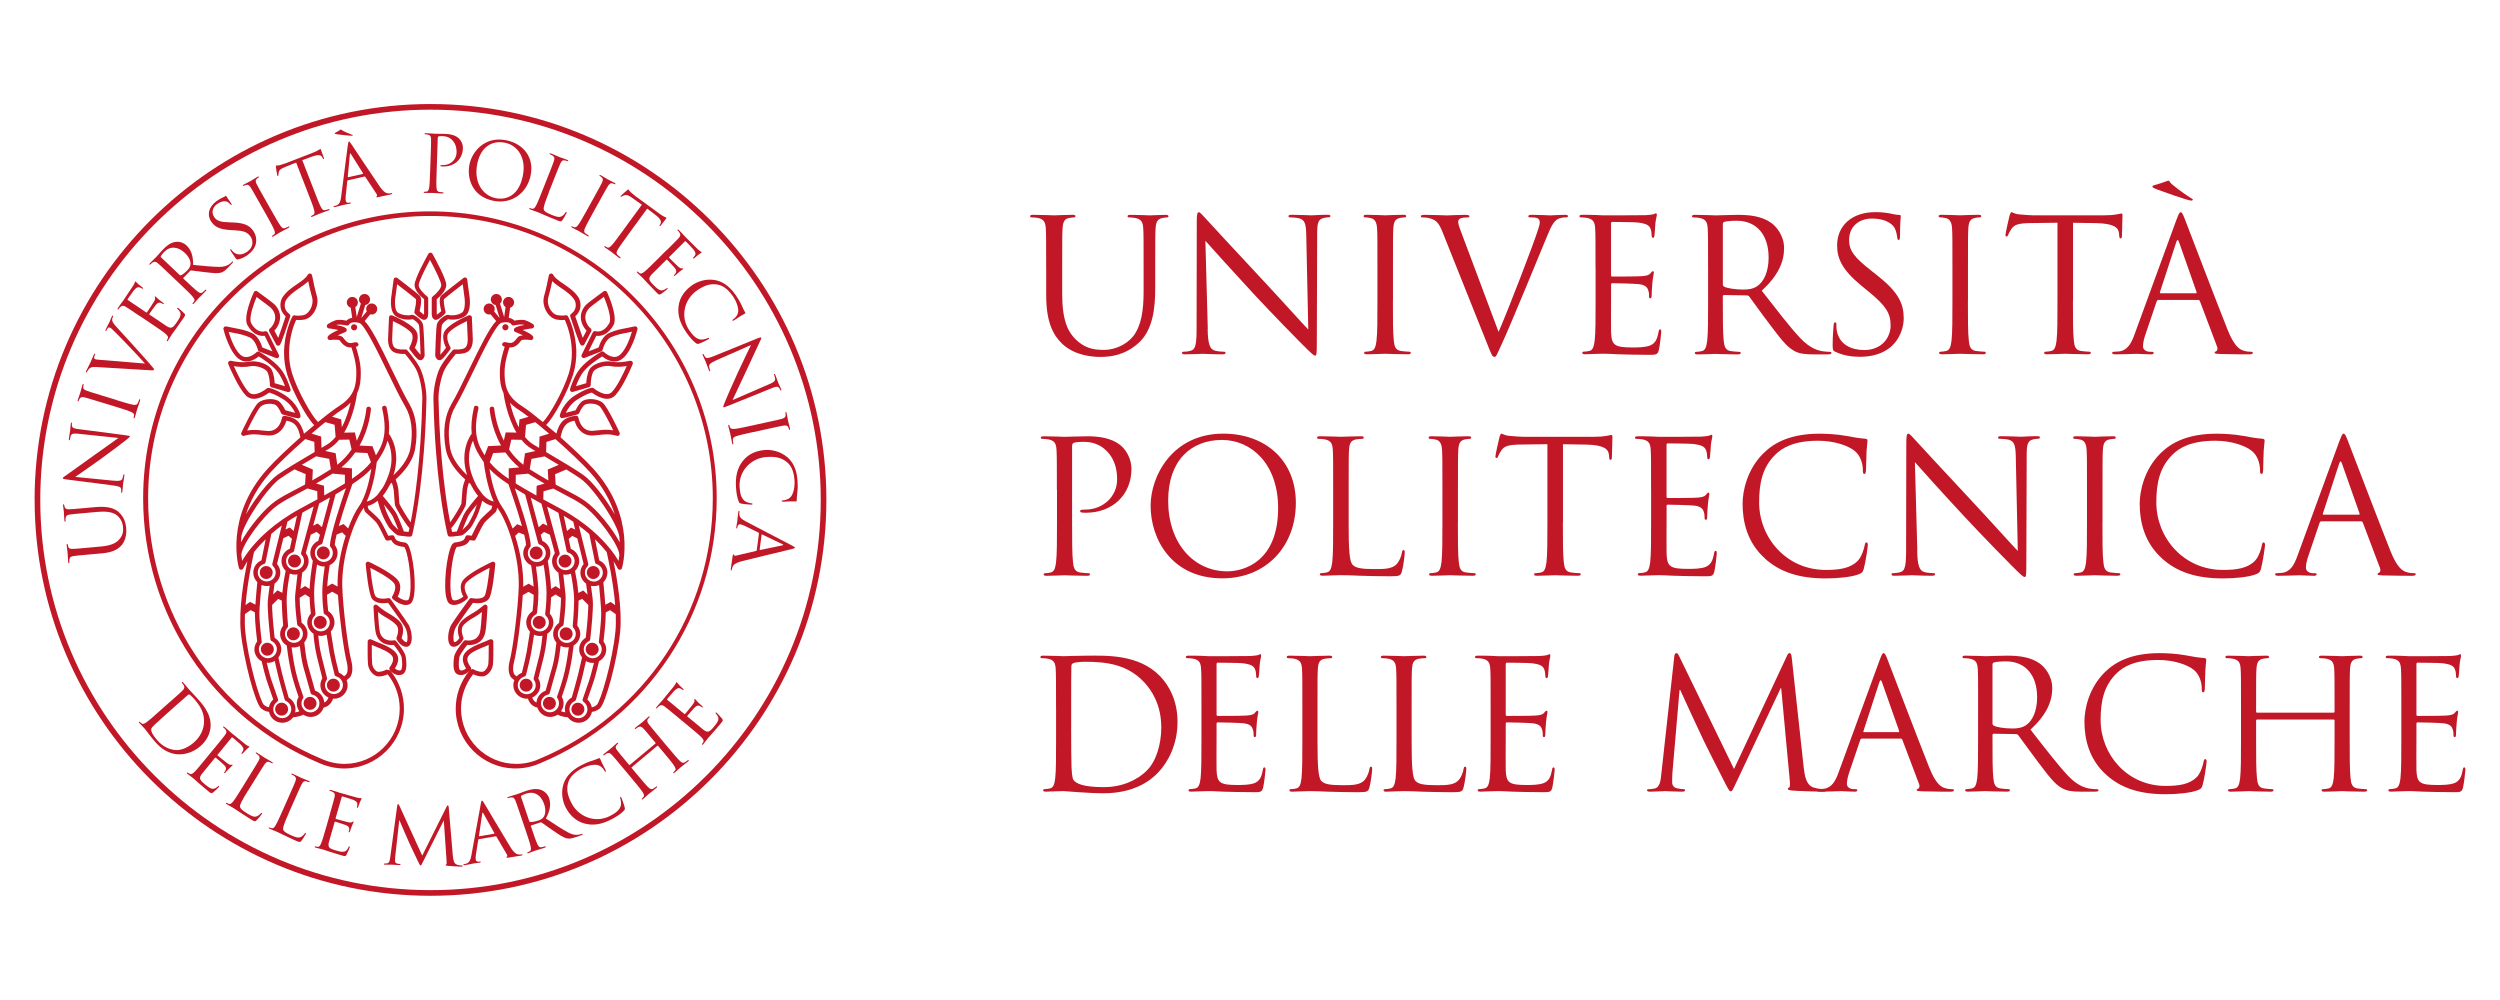<svg xmlns="http://www.w3.org/2000/svg" id="_Livello_" data-name="&amp;lt;Livello&amp;gt;" viewBox="0 0 695.26 278.04">
  <defs>
    <style>
      .cls-1 {
        fill: #c21727;
        stroke-width: 0px;
      }
    </style>
  </defs>
  <path class="cls-1" d="m150,211.05c-2,.91-4.21,1.39-6.42,1.39-8.48,0-15.37-6.89-15.37-15.37,0-3.48,1.21-6.85,3.37-9.56.58.27,1.58.66,2.68.6,1.16-.06,2.62-1.5,2.84-3.34.16-1.39.1-6.19.09-6.4,0-.21-.14-.4-.32-.51-.18-.12-.43-.12-.63-.04l-1.69.73c-2.06.81-4.61,1.83-5.5,3.42-.24.44-.34.9-.34,1.34,0,1.06.53,2.02.9,2.55-.31.32-.88.74-1.62.54-.14-.04-.4-.43-.4-1.66,0-.49.04-1.11.15-1.89.1-.69,1.28-2.37,2.2-3.5,1.55.18,4.1-.24,4.94-3.13.41-1.42.67-6.79.7-7.4.01-.25-.13-.49-.35-.6-.23-.11-.5-.08-.69.08-.02.01-1.84,1.53-2.76,2.03-1.15.63-3.2,1.87-3.95,3.09-.37.59-.49,1.25-.49,1.87,0,.9.25,1.7.42,2.13-.26.44-.79,1.14-1.42,1.16-.15-.11-.24-.57-.24-1.18,0-.93.21-2.2.72-3.04.83-1.35,3.86-5.54,4.71-6.71.95.15,3.31.36,4.43-1.12.98-1.29,1.66-8.25,1.78-9.63.02-.23-.08-.45-.27-.58s-.43-.15-.63-.06c-.23.11-5.64,2.58-7.8,4.79-.68.69-.91,1.5-.91,2.28,0,1.07.42,2.04.72,2.61-.73.54-2,1.28-2.89.94,0,0-.17-.1-.35-.7-.24-.83-.35-2.06-.35-3.47,0-3.84.78-8.93,1.68-10.53.04-.03.04-.03.08-.06.4-.04,1.4-.16,2.28-.57.75-.35,1.12-.91,1.32-1.35.45.06,1.01.14,1.01.14.28.04.54-.11.66-.36.71-1.5,2-4.08,2.45-4.62.48-.58,1.93-1.89,2.63-2.53l.44-.41c.09-.09.26-.28.47-1.27.08.13.16.27.25.39,2.51,3.49,6,13.22,5.73,21.69-.18,5.8-1.54,16.82-2.54,20.68-.13.51-.73,3.13.48,4.54l.84.71c-.18.43-.28.89-.28,1.38,0,2.08,1.69,3.78,3.78,3.78.1,0,.19-.02.28-.03.12.4.38,1.02.91,1.57.62.63,1.29.83,1.7.9.49,1.51,1.9,2.62,3.57,2.62.76,0,1.47-.23,2.07-.62,1.2.6,2.61.7,2.83.71.69.92,1.78,1.53,3.02,1.53,1.83,0,3.36-1.31,3.7-3.04.52-.03,1.28-.22,2.16-.91,1.64-1.28,4.94-13.67,5.69-21.39.61-6.2-.91-14.99-1.83-19.57.77,1.2,1.11,1.96,1.13,1.98.11.24.35.4.62.38.27-.01.5-.19.58-.45.04-.14,4.22-14.19-7.98-27.65-2.1-2.32-5.55-5.59-9.09-8.73.12-.72.55-2.79,1.77-3.79.64-.52,1.55-.74,2.12-.84.46,1.71,1.87,4.15,4.91,4.13l1.88-.16c1.45-.17,2.95-.35,4.97.24.24.07.5,0,.66-.2.16-.19.2-.46.1-.68-.34-.72-3.31-7.09-4.66-8.28-1.45-1.28-4.74-1.43-5.98-.28-.78.73-1.34,1.81-1.57,2.33-.86.24-1.92.52-2.74.72.46-.99,1.43-2.59,3.19-3.7,2.24-1.41,3.56-1.83,4.04-1.94.93.71,4.38,3.07,6.57.72,2-2.15,4.29-7.37,4.8-8.66.09-.22.04-.48-.11-.66-.27-.32-.59-.25-1.12-.15-.87.17-2.68.54-4.63.16-2.2-.43-5.38.68-6.18,2.16-.68,1.27-.84,3.01-.88,3.83-.51.15-1.76.51-2.87.83.43-1.16,1.19-2.95,2.21-4.17,1.53-1.83,4.15-3.52,5.1-4.11.84.69,2.96,2.12,5.07.99,3.04-1.63,4.67-8.29,4.74-8.57.05-.21-.02-.43-.18-.59-.15-.16-.39-.22-.6-.18l-2.47.51c-1.42.26-2.76.5-4.6,1.3-1.85.81-2.7,3.18-2.96,4.05-.33.13-1.57.61-2.81,1.09.78-1.57,1.89-3.81,2.16-4.34,1.23.18,3.23-.23,4.77-2.92,1.32-2.33-1.44-8.5-1.76-9.19-.08-.17-.23-.3-.42-.35-.19-.05-.38-.01-.54.1-.71.52-4.27,3.12-4.73,3.58-1.07,1.06-1.62,2.3-1.62,3.6,0,.54.09,1.09.29,1.65.27.77.79,1.6,1.31,2.1-.24.45-.61,1.14-1.07,2.02-.5-1.36-1.32-3.73-2.08-6,1.08-.95,1.47-2.08,1.47-3.1,0-.9-.28-1.7-.57-2.16-1.04-1.63-2.68-2.75-4.14-3.74-1.24-.84-2.41-1.64-2.9-2.56-.13-.24-.39-.37-.66-.33-.46.07-.5.29-.69,1.23-.21,1.06-.61,3.05-1.18,5.05-.4,1.39-.09,3.12.79,4.5.72,1.12,1.74,1.86,2.8,2.03,1.08.17,1.75.14,2.19.08.51,1.13,1.95,4.69,1.95,9.18,0,1.78-.23,3.7-.84,5.66-1.57,5.08-5.56,12-7.22,13.56-2.39-1.97-4.53-3.62-5.96-4.52-4.42-2.81-4.74-6.18-4.69-9.66.04-2.47.99-5.49,1.37-6.57,1.67.14,2.64-1.14,3.17-1.84,0,0,.11-.15.11-.15.25-.19,1.5-.22,2.63-.06.22.03.43-.05.57-.22.1-.12.15-.26.15-.41,0-.06,0-.13-.03-.19-.06-.21-.26-.78-2.95-1.98.78-.18,1.75-.34,2.62-.44.27-.03.48-.22.55-.48.01-.05.02-.1.02-.16,0-.21-.1-.4-.28-.53-.17-.11-1.65-1.11-2.79-1.2-.86-.06-1.88.1-2.42.21-.27-.3-.75-.65-1.57-.78l.4-2.8c.63-.19,1.1-.77,1.1-1.47,0-.85-.69-1.54-1.54-1.54s-1.54.69-1.54,1.54c0,.54.29,1.02.71,1.29l-.4,2.75-1.15-3.73c.19-.17.35-.37.43-.61.14-.39.12-.8-.06-1.18-.37-.77-1.28-1.09-2.05-.73-.37.18-.65.49-.79.88-.14.39-.12.8.06,1.17.18.37.49.65.87.79.11.04.21.06.32.08l1.11,3.62-1.53-1.84c.12-.24.17-.5.16-.76-.02-.41-.21-.79-.52-1.06-.64-.56-1.61-.5-2.17.13-.56.64-.5,1.61.13,2.17.31.27.7.41,1.11.38.1,0,.2-.02.3-.05l1.56,1.87c-1.8,1.81-4.19,6.58-7.56,13.53-1.78,3.68-3.47,7.15-4.87,9.53-1.91,3.26-2.47,7.58-1.6,12.51.67,3.77,3.63,6.89,5.41,8.47-.22.57-.6,1.66-.75,2.75l-.2,2.58s-.11,1.45-.1,1.44c-.16.44-1.89,3.51-3.13,5.16-1.01-5.19-2.85-16.84-3.24-34.34,0-.08,0-.16,0-.24,0-2.42.76-6.01,1.67-7.82.82-1.64,2.59-3.76,3.17-4.44.66.04,2.12.04,3.13-.51,1.57-.86,1.57-2.97,1.57-3.66l-.26-5.98c0-.21-.12-.4-.29-.51-.18-.11-.4-.13-.59-.05-.63.26-6.19,2.61-6.93,4.89-.12.37-.17.76-.17,1.14,0,1.22.5,2.39.8,2.98-.59.79-1.23,1.57-1.6,1.94,0,0,0,0,0,0,.08-2.9.27-7.6.44-8.22.16-.58,1.43-1.62,1.84-1.68.83.29,3.11.19,4.57-.81,1.99-1.35,1.29-5.54,1.2-6.02l-.56-4.2c-.03-.23-.18-.42-.39-.51-.21-.09-.45-.06-.63.08-.57.44-5.59,4.29-6.22,4.92-.3.3-.41.84-.41,1.5,0,.85.19,1.87.42,2.81-.47.43-.94.81-1.2.98-.02-.09-.05-.15-.05-.24v-4.05c.73-.6,2.65-2.34,2.65-3.98,0-1.71-3.21-7.52-3.85-8.67-.01-.02-.04-.04-.05-.06-.01-.01-.02-.03-.04-.04-.04-.05-.09-.09-.15-.12,0,0-.01-.01-.02-.02-.01,0-.03,0-.04-.01-.05-.02-.1-.04-.16-.05-.04,0-.07,0-.11,0s-.07,0-.11,0c-.05,0-.1.03-.15.05-.01,0-.03,0-.04.01,0,0-.01.01-.02.02-.06.03-.1.08-.14.12-.01.01-.03.03-.04.04-.01.02-.04.04-.05.06-.64,1.15-3.85,6.96-3.85,8.67s1.93,3.37,2.65,3.98v4.05c0,.09-.03.16-.04.24-.26-.17-.73-.55-1.2-.98.22-.94.42-1.96.42-2.81,0-.66-.11-1.21-.41-1.5-.63-.63-5.65-4.48-6.22-4.92-.18-.14-.42-.16-.63-.08-.21.09-.36.29-.39.51l-.56,4.2c-.09.47-.79,4.67,1.2,6.02,1.47.99,3.74,1.1,4.57.81.41.06,1.68,1.1,1.84,1.68.17.62.36,5.32.44,8.22,0,0,0,0,0,0-.37-.37-1.01-1.15-1.6-1.94.29-.59.8-1.76.8-2.98,0-.38-.05-.77-.17-1.14-.74-2.29-6.3-4.63-6.93-4.89-.19-.08-.41-.06-.59.05-.18.11-.29.3-.29.51l-.26,5.98c0,.69,0,2.8,1.57,3.66,1.02.55,2.47.55,3.13.51.58.68,2.35,2.79,3.17,4.44.91,1.81,1.66,5.4,1.66,7.82,0,.08,0,.16,0,.24-.39,17.5-2.23,29.15-3.24,34.34-1.24-1.65-2.98-4.72-3.14-5.16,0,.01-.1-1.44-.1-1.44l-.19-2.58c-.15-1.09-.53-2.18-.75-2.75,1.78-1.58,4.74-4.7,5.41-8.47.87-4.93.32-9.26-1.59-12.51-1.4-2.38-3.09-5.86-4.87-9.53-3.37-6.95-5.77-11.72-7.57-13.53l1.56-1.87c.1.03.2.04.3.05.41.03.81-.11,1.12-.38.64-.56.69-1.54.13-2.17-.56-.63-1.54-.69-2.17-.13h0c-.31.27-.49.65-.51,1.06-.02.27.04.53.16.76l-1.53,1.84,1.11-3.62c.11-.01.22-.04.32-.08.39-.14.7-.42.87-.79.18-.37.2-.79.06-1.17-.14-.39-.42-.7-.79-.88-.77-.36-1.69-.04-2.05.73-.18.37-.2.79-.06,1.18.09.24.24.44.43.61l-1.15,3.73-.4-2.75c.43-.27.71-.75.71-1.29,0-.85-.69-1.54-1.54-1.54s-1.54.69-1.54,1.54c0,.7.47,1.28,1.1,1.47l.4,2.8c-.81.14-1.3.48-1.57.78-.55-.11-1.56-.27-2.42-.21-1.14.08-2.62,1.09-2.79,1.2-.18.12-.28.32-.28.53,0,.05,0,.1.02.16.06.26.28.45.55.48.87.1,1.84.26,2.62.44-2.7,1.2-2.89,1.78-2.95,1.98-.02.06-.03.13-.03.19,0,.15.05.3.15.41.14.17.36.25.57.22,1.13-.15,2.38-.12,2.63.06,0,0,.11.15.11.15.53.71,1.5,1.99,3.17,1.84.37,1.09,1.33,4.11,1.37,6.57.05,3.49-.26,6.85-4.69,9.66-1.43.91-3.57,2.55-5.96,4.52-1.66-1.56-5.65-8.49-7.22-13.56-.61-1.96-.83-3.88-.83-5.66,0-4.49,1.44-8.05,1.95-9.18.44.06,1.11.08,2.19-.08,1.06-.16,2.07-.9,2.8-2.03.89-1.38,1.19-3.11.79-4.5-.57-2.01-.97-3.99-1.18-5.05-.19-.93-.23-1.16-.69-1.23-.27-.04-.53.09-.66.33-.49.92-1.66,1.71-2.9,2.56-1.45.99-3.1,2.11-4.14,3.74-.29.47-.57,1.26-.57,2.16,0,1.02.39,2.15,1.47,3.1-.75,2.27-1.57,4.64-2.07,6-.47-.88-.84-1.57-1.08-2.02.52-.51,1.04-1.33,1.31-2.1.19-.55.29-1.11.29-1.65,0-1.3-.55-2.55-1.62-3.6-.46-.46-4.02-3.06-4.73-3.58-.16-.11-.35-.15-.54-.1-.19.05-.34.18-.42.35-.32.7-3.08,6.86-1.76,9.19,1.53,2.69,3.54,3.1,4.77,2.92.27.53,1.38,2.77,2.16,4.34-1.24-.48-2.48-.96-2.81-1.09-.26-.86-1.11-3.23-2.96-4.05-1.84-.81-3.18-1.04-4.6-1.3l-2.47-.51c-.21-.04-.45.02-.6.18-.15.16-.23.38-.18.59.07.28,1.7,6.94,4.74,8.57,2.11,1.13,4.23-.29,5.07-.99.96.58,3.58,2.27,5.1,4.11,1.01,1.22,1.78,3.01,2.21,4.17-1.11-.32-2.35-.68-2.87-.83-.04-.82-.19-2.56-.88-3.83-.8-1.48-3.98-2.59-6.18-2.16-1.95.38-3.76.01-4.63-.16-.53-.11-.85-.17-1.11.15-.15.18-.19.44-.11.66.5,1.28,2.8,6.51,4.8,8.66,2.19,2.35,5.64,0,6.57-.72.48.12,1.8.53,4.04,1.94,1.76,1.11,2.73,2.7,3.19,3.7-.81-.2-1.88-.48-2.74-.72-.24-.52-.8-1.61-1.58-2.33-1.24-1.15-4.53-.99-5.97.28-1.34,1.19-4.32,7.55-4.66,8.28-.11.23-.07.5.09.68.17.19.42.27.66.2,2.01-.6,3.52-.42,4.97-.24l1.88.16c3.03.02,4.45-2.42,4.91-4.13.58.1,1.49.32,2.12.84,1.22,1,1.65,3.07,1.77,3.79-3.54,3.14-7,6.41-9.09,8.73-12.2,13.45-8.02,27.51-7.98,27.65.08.25.31.43.58.45.27.01.51-.14.62-.38.01-.03.36-.78,1.13-1.98-.93,4.58-2.44,13.37-1.83,19.57.76,7.71,4.05,20.11,5.69,21.39.88.69,1.64.88,2.16.91.34,1.73,1.87,3.04,3.7,3.04,1.24,0,2.33-.61,3.02-1.53.22-.01,1.64-.12,2.83-.71.6.39,1.3.62,2.07.62,1.68,0,3.08-1.1,3.58-2.62.4-.07,1.08-.27,1.69-.9.53-.54.79-1.16.92-1.57.09,0,.19.03.28.03,2.08,0,3.78-1.7,3.78-3.78,0-.49-.11-.95-.28-1.38l.85-.71c1.21-1.41.61-4.03.48-4.54-1-3.87-2.36-14.89-2.54-20.68-.27-8.47,3.22-18.2,5.73-21.69.09-.12.16-.25.24-.38.21.99.38,1.17.47,1.26,0,0,.44.41.44.41.7.63,2.15,1.95,2.63,2.53.45.53,1.74,3.11,2.45,4.62.12.25.39.4.66.36,0,0,.56-.08,1.01-.14.2.43.58,1,1.32,1.35.87.41,1.87.53,2.28.57.04.03.04.03.08.06.89,1.6,1.68,6.69,1.68,10.53,0,1.41-.11,2.64-.35,3.47-.17.6-.35.7-.35.7-.88.34-2.16-.4-2.89-.94.3-.57.72-1.55.72-2.61,0-.78-.23-1.59-.91-2.28-2.16-2.21-7.57-4.68-7.8-4.79-.21-.09-.45-.07-.63.06s-.29.35-.27.58c.13,1.38.8,8.34,1.78,9.64,1.12,1.48,3.49,1.27,4.43,1.11.85,1.17,3.88,5.36,4.71,6.71.5.83.71,2.08.71,3.01,0,.63-.09,1.11-.25,1.22-.61-.03-1.14-.72-1.4-1.16.16-.43.42-1.23.42-2.13,0-.62-.12-1.28-.49-1.88-.75-1.22-2.8-2.46-3.95-3.09-.92-.5-2.74-2.02-2.76-2.03-.19-.16-.47-.19-.69-.08-.23.11-.37.35-.35.6.03.61.29,5.98.7,7.4.83,2.88,3.39,3.31,4.94,3.13.92,1.13,2.11,2.81,2.2,3.5.11.78.15,1.4.15,1.89,0,1.22-.27,1.62-.4,1.66-.75.2-1.31-.22-1.62-.54.36-.54.9-1.5.9-2.55,0-.45-.09-.9-.34-1.34-.89-1.59-3.44-2.6-5.5-3.42l-1.69-.73c-.19-.08-.45-.08-.63.04-.18.12-.32.3-.32.51,0,.2-.07,5.01.09,6.4.22,1.84,1.68,3.28,2.84,3.34,1.07.06,2.04-.31,2.63-.58,2.15,2.71,3.35,6.07,3.35,9.54,0,8.48-6.89,15.37-15.37,15.37-2.15,0-4.45-.51-6.49-1.44-29.23-12.3-48.11-40.72-48.11-72.42,0-43.3,35.22-78.52,78.52-78.52s78.52,35.23,78.52,78.52c0,31.76-18.94,60.21-48.24,72.47m-20.01-27.74c0-.25.05-.5.18-.72.66-1.19,3.08-2.15,4.85-2.85,0,0,.45-.19.9-.39,0,.4,0,.87,0,1.4,0,1.46-.02,3.17-.1,3.87-.15,1.26-1.15,2.19-1.64,2.21-1.22.06-2.45-.66-2.46-.67-.25-.15-.56-.11-.77.08,0,0-.01.01-.02.02,0,0,0-.01,0-.01.07-.11.1-.23.1-.35,0-.15-.05-.29-.15-.41-.01-.01-.91-1.13-.91-2.18m4.51-45.55c-.05-.09-.12-.16-.2-.21-.03-.04-1.24-1.69-1.4-1.91-.13-.22-.27-.45-.4-.7l-.05-.09c-.37-.72-.74-1.54-1.09-2.49-1.74-4.73-.59-8.21.21-9.81.54,2.17,1.54,3.85,2.68,5.52.1.15.21.29.31.43.08.68.81,6.72,2.78,10.99-.69-.15-1.73-.58-2.85-1.72m10-21.13s-.09,1.13-.18,2.21c-1.24-2.37-2.01-4.98-2.45-6.87.66.7,1.47,1.38,2.47,2.02.73.46,1.65,1.13,2.68,1.92l-2.52.73Zm8.25,3.96l-2.67.82s-.06,1.91-.11,3.15l-1.48-.88c-.92-.55-1.73-1.29-2.44-2.16.09-1.03.23-2.75.28-3.38.77-.22,2.35-.68,2.58-.74.52.42,1.05.85,1.59,1.3.01.01.02.03.03.04l2.2,1.85Zm9.41,11.41c-2.35-1.62-5-3.18-9.38-5.78l-.87-.51c.03-.96.08-2.26.1-2.83.78-.24,2.29-.71,2.5-.77,3.69,3.25,7.35,6.71,9.54,9.12,3.66,4.04,5.78,8.12,6.97,11.83-2.5-4.36-6.27-9.28-8.86-11.06m.63,7.35c-1.64-1.14-3.25-1.98-5.29-3.04-.89-.46-1.85-.97-2.93-1.55-.05-.93-.12-2.31-.16-2.89.78-.33,2.7-1.14,3.11-1.32,1.5.92,2.75,1.71,3.91,2.51,3.61,2.48,10.3,12.45,10.85,16.16h0c.05.56.09,1.1.11,1.61-2.04-3.88-6.36-9.23-9.61-11.48m2.1,8.26s0,0-.01-.01l-.03-.02c-2.35-2.04-5.32-4.18-9.04-6.18-1.7-.91-3.25-1.75-4.67-2.53.01-.51.04-1.59.06-2.25.58-.16,1.91-.53,2.72-.76,1.1.6,2.09,1.11,2.98,1.58,2,1.04,3.58,1.87,5.15,2.96,4.21,2.92,10.04,11.12,10.21,13.7,0,.05.03.1.04.15-.06.67-.14,1.26-.22,1.74-1.07-1.81-3.28-4.96-7.21-8.38m5.01,19.79l-1.49.77c-.17-2.34-.46-5.36-.54-6.25.69-.68,1.12-1.63,1.12-2.68,0-1.5-.91-2.8-2.26-3.4-.07-.36-.75-3.66-1.19-5.87,1.32,1.27,2.39,2.47,3.25,3.55.24,1.06,1.81,8.01,2.37,14.76l-1.25-.88Zm-6.48,27.13c.34-.97,1.37-3.95,1.37-3.95.68-1.72,1.62-5.61,1.87-6.69,1.19-.64,2.01-1.88,2.01-3.32,0-.79-.3-1.54-.77-2.19.1-.84.63-5.26.63-7.75,0-.12,0-.23,0-.34.21-.11.79-.39,1.21-.61.71.5.71.5,1.57,1.11.07,1.68.05,3.3-.09,4.75-.83,8.48-4.18,19.69-5.21,20.51-.59.46-1.06.6-1.37.64-.14-.83-.58-1.57-1.21-2.16m-3.53.44c.17-.08.3-.23.35-.4.6-2.11,1.67-5.85,1.97-7.24,0,0,.54-2.34.8-3.49.01,0,.02,0,.04.01.55.31,1.17.5,1.85.5.12,0,.24-.02.35-.04-.37,1.52-1.11,4.43-1.64,5.79l-1.51,4.35c-.02.07-.03.14-.03.2,0,.2.1.4.28.52.68.47,1.08,1.24,1.08,2.06,0,1.38-1.12,2.5-2.5,2.5s-2.5-1.12-2.5-2.5c0-.97.58-1.86,1.47-2.27m-9.58-4.41c0-.67-.21-1.31-.55-1.89.27-1.08,1.53-6.09,1.53-6.09.68-2.94.89-5.44.94-6.32,1.04-.67,1.73-1.84,1.73-3.16,0-.92-.4-1.77-1.01-2.46.07-.49.28-2.2.35-4.5.23-.15.84-.54,1.26-.81.57.36,1.46.93,1.51.96,0,.05,0,.09,0,.15,0,2.21-.43,5.83-.54,6.79-1.01.7-1.65,1.83-1.65,3.06,0,.93.35,1.77.91,2.42-.1.95-.49,4.43-1,6.27,0,0-1.85,6.59-2,7.11-1.42.5-2.44,1.78-2.54,3.29-.19-.08-.39-.2-.6-.41-.33-.33-.5-.72-.58-.98,1.32-.59,2.25-1.91,2.25-3.45m-4.42-2.4c.22-.06.4-.24.45-.46.68-2.67,1.19-4.89,1.44-6.25,0,0,.58-3.59.79-4.93.49.23,1.02.37,1.6.37.25,0,.49-.03.73-.07-.1,1.13-.32,3.18-.86,5.49l-1.58,6.28c-.01.05-.02.11-.02.16,0,.13.04.27.12.38.31.43.47.93.47,1.45,0,1.38-1.12,2.5-2.5,2.5s-2.5-1.12-2.5-2.5c0-1.12.76-2.11,1.86-2.4m1.14-23.57c.44.26,1.15.67,1.44.84-.04,1.97-.24,3.83-.33,4.54-1.07.7-1.75,1.85-1.75,3.13,0,.99.4,1.89,1.03,2.57l-.89,5.54c-.24,1.29-.72,3.38-1.35,5.89-.57.22-1.07.58-1.46,1.01-.22-.18-.55-.46-.55-.46-.66-.77-.43-2.55-.21-3.39.9-3.49,2.09-12.65,2.47-18.77.18-.1,1.08-.61,1.61-.9m-2.74-16.51c.52.21,1.26.52,1.53.62.28,1.17.47,2.17.51,2.88-.48.65-.79,1.41-.79,2.21,0,1.52.91,2.82,2.2,3.42.13.85.54,3.57.69,5.92l-1.38-.81-1.51.85c.13-4.74-.88-9.87-2.25-14.14.2-.19.65-.63,1-.96m-2.83-13.38c0,.05,0,.1.03.15.03.09,2.29,6.4,3.71,11.48l-1.34-.55-1.27,1.21c-.98-2.66-2.07-4.85-3.02-6.18-1.91-2.65-2.96-7.58-3.43-10.4,1.34,1.43,3.03,2.77,5.33,4.28m2.96-4.7c-1.25.12-2.92.27-2.92.27v2.92c-2.37-1.61-3.99-3.03-5.29-4.63.17-.43.71-1.87.97-2.55.62-.03,2.36-.12,3.4-.17,1.02,1.46,2.28,2.89,3.83,4.15m1.62-3.93s-.28,1.99-.47,3.22c-1.63-1.27-2.93-2.74-3.97-4.26.19-.84.49-2.13.63-2.74.6.01,1.92.03,2.82.05.8.98,1.73,1.83,2.79,2.47l1.1.65c-1.24.26-2.9.62-2.9.62m3.23,9.05l-.07,2.69c-2.25-1.25-4.13-2.34-5.74-3.34v-2.41c.85-.08,2.74-.25,3.44-.32,1.72,1.08,3.24,1.99,4.58,2.76-1.02.28-2.21.62-2.21.62m3.01,11.1l-1.25-.6-1.19,1.02c-.74-2.74-1.69-6.29-2.22-8.24.93.52,1.91,1.06,2.97,1.65.14.52.89,3.27,1.68,6.18m.11,9.76c.44-.62.71-1.37.71-2.18,0-1.48-.9-2.78-2.24-3.39-.03-.1-.2-.74-.45-1.67.15-.12.57-.49.93-.8.6.29,1.52.73,1.62.78.72,2.66,1.34,4.93,1.39,5.12-.48.65-.79,1.4-.79,2.21,0,1.34.71,2.52,1.77,3.19.09.79.33,2.98.5,4.59l-1.29-.82-1.26.81c-.07-1.97-.34-4.31-.9-7.83m-2.66,7.51c-.1-2.07-.44-4.62-.64-5.94.08,0,.15.02.23.02.7,0,1.35-.21,1.92-.54.52,3.47.8,5.92.8,7.86,0,3.21-.38,5.77-.38,5.8,0,.03,0,.06,0,.1,0,.18.08.35.21.47.53.48.83,1.14.83,1.84,0,1.38-1.12,2.5-2.5,2.5s-2.5-1.12-2.5-2.5c0-.93.52-1.78,1.36-2.21.19-.1.32-.3.34-.51.07-.56.38-3.12.38-5.62,0-.43-.01-.86-.03-1.28m-2.1-11.81c-.12-3.1-3.14-12.17-4.43-15.87.74.46,1.54.93,2.4,1.43.23.15.4.27.48.31.14.51,3.62,13.46,3.62,13.46.06.21.2.37.41.44,1.02.34,1.71,1.29,1.71,2.36,0,1.38-1.12,2.5-2.5,2.5s-2.5-1.12-2.5-2.5c0-.61.23-1.21.66-1.67.1-.12.15-.26.15-.42v-.03m9.97,1.5c.05.23.2.42.42.49,1.07.31,1.82,1.29,1.82,2.39,0,1.38-1.12,2.5-2.5,2.5s-2.5-1.12-2.5-2.5c0-.63.24-1.23.68-1.7.11-.12.16-.27.16-.42,0-.06,0-.12-.02-.18,0,0-2.8-10.32-3.49-12.87.79.43,1.61.88,2.48,1.34.32.2.57.35.68.41.12.55,2.27,10.54,2.27,10.54m1.23-6.46l-1.11.96c-.34-1.56-.68-3.15-.92-4.24.93.54,1.82,1.09,2.65,1.65.07.3.27,1.12.54,2.18l-1.16-.55Zm-1.51,18.83s-.48-4.35-.64-5.79c.22.04.44.07.66.07.52,0,1.01-.11,1.46-.29.3,1.52.89,4.85.89,7.41,0,.1,0,.2,0,.3-.06,3.21-.34,6.24-.39,6.81,0,.02,0,.04,0,.06,0,.17.06.34.17.45.45.47.69,1.08.69,1.72,0,1.38-1.12,2.5-2.5,2.5s-2.5-1.12-2.5-2.5c0-.9.5-1.73,1.29-2.17.18-.1.29-.28.31-.48.03-.21.58-4.57.58-7.21,0-.33,0-.63-.03-.89m5.03-8.67c-.56.67-.91,1.48-.91,2.37,0,1.27.63,2.38,1.59,3.07l.08.6c.14,1.04.25,1.82.33,2.45l-1.2-1.14-1.37.68c-.21-2.57-.73-5.21-.92-6.13.72-.69,1.17-1.65,1.17-2.72,0-1.51-.95-2.84-2.33-3.42-.04-.17-.28-1.29-.59-2.75.21-.19.63-.55.96-.84.51.24,1.21.57,1.43.67.79,3.23,1.71,6.95,1.76,7.17m2.86,4.86c-1.38,0-2.5-1.12-2.5-2.5,0-.68.27-1.32.76-1.79.12-.12.18-.31.18-.5,0-.06,0-.12-.02-.18,0,0-1.96-7.92-2.62-10.59,1.06.78,2.03,1.56,2.91,2.33.12.61,1.6,7.88,1.6,7.88.05.23.21.41.43.48,1.04.33,1.74,1.28,1.74,2.37,0,1.38-1.12,2.5-2.5,2.5m-.81,1.18c.26.06.53.09.81.09.49,0,.96-.1,1.4-.27.02,0,.04,0,.05-.01.17,1.82.54,5.84.59,7.54,0,.12,0,.24,0,.37,0,2.61-.64,7.71-.64,7.76,0,.04,0,.07,0,.1,0,.15.04.29.14.4.42.47.65,1.06.65,1.66,0,1.38-1.12,2.5-2.5,2.5s-2.5-1.12-2.5-2.5c0-.96.57-1.85,1.45-2.26.2-.09.32-.29.35-.51,0-.05.59-5.14.71-8.35.02-.56.04-.99.04-1.38,0-1.15-.12-2.08-.55-5.16m-11.85-29.29c-1.5-.85-3.19-1.86-5.17-3.11.16-.99.37-2.32.47-2.88.73-.14,2.8-.53,3.65-.7l.64.38c1.24.73,2.32,1.37,3.31,1.97l-3.06,1.3s.1,1.86.16,3.03m2.52,60.58c.29.42.44.91.44,1.41,0,1.38-1.12,2.5-2.5,2.5s-2.5-1.12-2.5-2.5c0-1.16.82-2.18,1.96-2.44.23-.05.41-.22.47-.45l2.08-7.41c.44-1.59.78-4.21.95-5.67.51.26,1.08.42,1.69.42.2,0,.4-.03.59-.06-.17,1.35-.54,4.01-1.12,6.6-.59,2.6-1.58,5.52-2.12,7.02-.03.07-.04.14-.04.22,0,.13.04.25.11.36m2.19,3.92c-.35-.06-.78-.16-1.2-.31.45-.62.72-1.37.72-2.2,0-.64-.19-1.24-.5-1.8.56-1.59,1.5-4.38,2.08-6.93.71-3.13,1.11-6.4,1.22-7.37,1.1-.66,1.84-1.85,1.84-3.23,0-.85-.33-1.64-.85-2.3.07-.8.32-3.64.38-6.72v-.23c.11-.05.57-.27,1-.47.49.49,1.41,1.4,1.7,1.68,0,.34-.01.7-.03,1.16-.1,2.74-.55,6.89-.68,7.97-1.11.68-1.83,1.87-1.83,3.19,0,.87.31,1.66.8,2.3l-.96,4.18c-.3,1.34-1.37,5.15-1.89,6.94-1.17.67-1.93,1.89-1.93,3.25,0,.31.05.6.12.88m.77-110.1c-.15-.27-.48-.4-.78-.31,0,0-.64.2-2.16-.04-.69-.11-1.39-.64-1.91-1.45-.5-.78-.77-1.68-.77-2.52,0-.33.04-.65.13-.94.5-1.73.85-3.41,1.09-4.55.67.66,1.51,1.26,2.4,1.86,1.42.96,2.88,1.96,3.78,3.37.14.22.37.79.37,1.48,0,.76-.29,1.67-1.3,2.39-.17.12-.27.32-.27.52,0,.07.01.13.03.2,2.64,7.98,2.77,8,3.24,8.09.27.05.56-.09.69-.33l1.94-3.66c.04-.07.06-.15.06-.23,0-.25-.17-.52-.39-.66-.19-.12-1.17-1.18-1.33-2.6-.01-.13-.02-.27-.02-.4,0-.97.42-1.87,1.24-2.69.27-.26,2.34-1.8,3.93-2.97.83,1.94,1.72,4.6,1.72,6.24,0,.44-.06.8-.21,1.06-1.68,2.95-3.72,2.28-3.81,2.25-.3-.1-.65.03-.79.32l-3.09,6.23c-.12.24-.08.52.1.71.18.19.46.26.7.17l4.64-1.81c.19-.08.34-.24.39-.45,0-.03.69-2.78,2.32-3.5,1.71-.75,2.92-.96,4.32-1.21,0,0,.78-.16,1.51-.32-.64,2.16-2.03,5.79-3.82,6.76-1.82.97-3.93-1.08-3.95-1.1-.2-.2-.52-.24-.77-.1-.15.09-3.81,2.19-5.84,4.63-1.77,2.12-2.79,5.61-2.83,5.76-.06.22,0,.47.16.63s.41.23.63.16l4.49-1.31c.27-.08.46-.33.46-.62,0-.02,0-2.33.74-3.71.45-.84,2.95-1.88,4.81-1.52,1.81.35,3.44.14,4.47-.04-.85,1.94-2.6,5.61-4.11,7.22-1.67,1.79-5.03-1-5.07-1.03-.13-.11-.31-.17-.48-.14-.17.02-1.72.23-4.82,2.18-2.94,1.85-4.32,5.19-4.1,5.84.1.28.39.47.68.44.64-.07,3.67-.9,4.28-1.07.19-.05.35-.19.42-.38,0-.01.57-1.41,1.39-2.17.65-.6,3.18-.65,4.26.31.74.66,2.53,4.07,3.79,6.69-1.63-.28-2.97-.14-4.17,0l-1.74.15c-3.17.02-3.75-3.52-3.77-3.67-.05-.33-.35-.57-.68-.54-.09,0-2.09.16-3.38,1.2-1.22.99-1.8,2.66-2.06,3.77-.39-.33-.86-.72-1.32-1.1-.52-.44-1.03-.88-1.53-1.3,2.17-2.16,6-9.21,7.48-13.98.66-2.13.91-4.2.91-6.1,0-5.66-2.18-9.89-2.31-10.12m-15.06,3.83c.03.23.18.42.4.51.72.28,1.49.62,2.15.94-.64.07-1.23.2-1.51.57l-.15.19c-.59.79-1.19,1.48-2.15,1.34l-1.09-.21c-.2-.04-.5,0-.65.14-.15.14-.3.32-.27.52.06.34.27.5.73.62-.43,1.29-1.32,4.23-1.36,6.76,0,.26,0,.53,0,.82,0,1.52.12,3.44,1.04,5.36,0,.03,0,.05,0,.08.04.34.83,6.21,3.58,10.85-1.17-.02-2.99-.05-2.99-.05,0,0-.28,1.21-.53,2.29-2.32-4.54-2.64-8.8-2.65-8.87-.02-.35-.33-.62-.68-.6-.35.02-.62.33-.6.68.02.31.38,5.17,3.16,10.14-1.25.06-3.59.18-3.59.18l-.96,2.54c-1.38-2.13-2.42-4.29-2.42-7.66,0-1.51.21-3.26.69-5.36.01-.05.01-.09.01-.14,0-.29-.2-.55-.5-.62-.35-.08-.69.14-.76.48-.69,3.01-.83,5.37-.62,7.34-.04.03-.07.05-.1.09-.14.19-3.4,4.57-1.18,11.39-1.66-1.54-4.15-4.3-4.71-7.46-.82-4.63-.32-8.66,1.44-11.65,1.43-2.43,3.12-5.92,4.92-9.62,2.73-5.62,6.46-13.32,7.9-13.64,2.25-.5,2.71.36,2.71.37.13.27.45.44.73.37.01,0,1.43-.34,2.43-.26.14.01.31.06.5.12-1.04.19-2.17.47-2.67.86-.16.12-.25.31-.25.51,0,.03,0,.06,0,.09m-13.92,51.25c-.66,1.37-1.6,3.83-1.94,4.73h0c-.38.04-.97.09-1.32.13-.08-.38-.16-.76-.23-1.07,1.41-1.47,3.87-5.8,4.03-6.36l.16-1.74.19-2.47c.1-.75.33-1.5.53-2.05.17.13.28.21.31.23.02.01.04.02.06.03.13.23.38.68.6,1.07.03.05.05.09.08.13.16.29.29.52.29.52,0,0,.04.05.09.12.37.6.73,1.12,1.11,1.57-.91,1.04-3.32,3.88-3.93,5.15m3.02-1.01c-.56,1.5-1.79,3.65-1.97,3.87l-.14.14c-.65.68-1.07,1.07-1.32,1.3.44-1.13,1.09-2.77,1.56-3.75.33-.7,1.43-2.11,2.46-3.34-.19.62-.4,1.27-.59,1.79m-18.4,5.86c-.35-.04-.94-.09-1.32-.13-.34-.9-1.28-3.36-1.94-4.73-.61-1.27-3.02-4.1-3.93-5.15.37-.45.74-.97,1.1-1.57.05-.07.09-.12.09-.12,0,0,.13-.23.29-.52.02-.04.05-.09.07-.13.22-.39.47-.84.6-1.07.02,0,.04-.01.06-.03.03-.02.14-.1.31-.23.19.55.42,1.3.53,2.05l.19,2.47.15,1.74c.16.56,2.62,4.88,4.03,6.36-.06.31-.15.69-.23,1.07m-4.17-1.85l-.14-.14c-.18-.22-1.41-2.37-1.97-3.87-.2-.52-.4-1.16-.59-1.79,1.02,1.24,2.12,2.65,2.46,3.34.47.99,1.13,2.62,1.56,3.75-.25-.23-.67-.62-1.32-1.3m-13.9-.34l-1.34.55c1.42-5.08,3.68-11.39,3.71-11.48.02-.05.02-.1.02-.15,2.3-1.51,3.98-2.85,5.33-4.28-.47,2.82-1.52,7.75-3.43,10.4-.95,1.32-2.04,3.51-3.03,6.18l-1.27-1.21Zm-1.68,17.4l-1.51-.85-1.38.81c.15-2.35.55-5.07.69-5.92,1.29-.6,2.2-1.9,2.2-3.42,0-.81-.31-1.56-.79-2.21.04-.7.23-1.71.51-2.88.27-.11,1.01-.41,1.53-.62.35.33.8.77,1,.96-1.37,4.27-2.38,9.4-2.25,14.14m.35,23.92c-.63-2.51-1.12-4.6-1.35-5.89l-.89-5.54c.63-.68,1.03-1.58,1.03-2.57,0-1.28-.67-2.44-1.75-3.13-.09-.7-.29-2.56-.33-4.54.29-.17,1-.58,1.44-.84.52.29,1.42.8,1.6.9.39,6.12,1.57,15.28,2.47,18.77.22.83.45,2.61-.22,3.39,0,0-.34.28-.55.46-.4-.44-.89-.79-1.46-1.01m-3.85,3.47c0-.52.16-1.02.47-1.45.08-.11.12-.24.12-.38,0-.05,0-.11-.02-.16l-1.58-6.28c-.54-2.31-.76-4.36-.86-5.49.24.05.48.07.73.07.57,0,1.11-.14,1.59-.37.22,1.34.79,4.93.79,4.93.25,1.36.76,3.58,1.44,6.25.06.22.23.4.45.46,1.09.29,1.86,1.28,1.86,2.4,0,1.38-1.12,2.5-2.5,2.5s-2.5-1.12-2.5-2.5m-2.75,1.54c-.15-.53-2-7.11-2-7.11-.51-1.84-.9-5.32-1-6.27.56-.66.91-1.5.91-2.42,0-1.23-.63-2.36-1.64-3.06-.12-.96-.55-4.59-.55-6.79,0-.06,0-.09,0-.15.05-.03.95-.6,1.51-.96.42.27,1.03.66,1.26.81.06,2.3.28,4.01.35,4.5-.61.69-1.01,1.55-1.01,2.46,0,1.32.69,2.49,1.73,3.16.05.88.26,3.38.94,6.32,0,0,1.26,5.02,1.53,6.09-.34.58-.55,1.21-.55,1.89,0,1.54.93,2.86,2.25,3.45-.09.26-.26.64-.58.98-.21.21-.41.32-.6.41-.09-1.51-1.12-2.8-2.54-3.29m-10.55,3.08c.18-.12.28-.32.28-.52,0-.07-.01-.14-.04-.2l-1.51-4.35c-.54-1.36-1.27-4.27-1.64-5.79.12.01.23.04.35.04.68,0,1.3-.19,1.85-.5.01,0,.02,0,.04-.01.27,1.16.8,3.49.8,3.49.3,1.38,1.37,5.13,1.97,7.24.05.18.18.33.35.4.89.41,1.47,1.3,1.47,2.27,0,1.38-1.12,2.5-2.5,2.5s-2.5-1.12-2.5-2.5c0-.82.41-1.59,1.08-2.06m-7.4-25.49c.42.22,1,.5,1.21.61,0,.11,0,.22,0,.34,0,2.49.53,6.9.63,7.75-.47.65-.77,1.39-.77,2.19,0,1.44.82,2.68,2.01,3.32.25,1.08,1.19,4.96,1.87,6.69,0,0,1.04,2.99,1.37,3.95-.63.58-1.07,1.33-1.21,2.16-.31-.04-.78-.18-1.37-.64-1.03-.82-4.38-12.03-5.21-20.51-.14-1.45-.16-3.07-.09-4.75.85-.6.86-.61,1.57-1.11m4.21-19.72c-.45,2.21-1.12,5.51-1.19,5.87-1.35.6-2.26,1.9-2.26,3.4,0,1.05.43,1.99,1.12,2.68-.09.89-.38,3.91-.54,6.25l-1.49-.77-1.25.88c.55-6.75,2.12-13.7,2.37-14.76.86-1.08,1.94-2.28,3.25-3.55m-6.75,4.13c.17-2.58,6-10.78,10.21-13.7,1.57-1.09,3.16-1.91,5.15-2.96.9-.47,1.89-.99,2.98-1.58.82.23,2.14.6,2.73.76.02.66.04,1.74.06,2.25-1.42.78-2.97,1.62-4.67,2.53-3.71,2-6.68,4.14-9.04,6.18l-.03.02s0,0-.01.01c-3.93,3.42-6.14,6.57-7.21,8.38-.08-.49-.16-1.07-.22-1.74.02-.05.04-.1.04-.15m10.84-21.04c1.16-.8,2.41-1.59,3.91-2.51.41.17,2.33.99,3.11,1.32-.03.58-.11,1.96-.16,2.89-1.08.58-2.04,1.09-2.93,1.55-2.04,1.06-3.65,1.91-5.29,3.04-3.24,2.25-7.57,7.6-9.61,11.48.02-.51.06-1.06.11-1.61h0c.55-3.71,7.24-13.68,10.85-16.16m6.93-10.94c.21.06,1.72.53,2.5.77.02.56.06,1.86.1,2.83l-.87.51c-4.39,2.6-7.03,4.16-9.38,5.78-2.58,1.78-6.36,6.7-8.86,11.06,1.19-3.71,3.31-7.79,6.97-11.83,2.19-2.41,5.85-5.87,9.54-9.12m8.15-3.97c.05.63.2,2.36.28,3.38-.71.86-1.52,1.61-2.44,2.16l-1.48.88c-.04-1.23-.11-3.15-.11-3.15l-2.67-.82,2.21-1.85s.02-.03.03-.04c.55-.45,1.08-.89,1.59-1.3.23.07,1.8.52,2.58.74m2.03.7c-.09-1.08-.19-2.21-.19-2.21l-2.52-.73c1.04-.79,1.96-1.46,2.68-1.92,1-.64,1.81-1.32,2.47-2.02-.44,1.89-1.21,4.51-2.45,6.87m-7.53,52.41c.14-.12.21-.29.21-.47,0-.03,0-.06,0-.1,0-.03-.38-2.59-.38-5.8,0-1.95.27-4.39.8-7.86.56.33,1.21.54,1.91.54.08,0,.15-.02.23-.02-.19,1.32-.53,3.87-.64,5.94-.02.42-.03.85-.03,1.28,0,2.49.3,5.05.37,5.62.03.21.16.42.34.51.84.43,1.37,1.28,1.37,2.21,0,1.38-1.12,2.5-2.5,2.5s-2.5-1.12-2.5-2.5c0-.7.29-1.36.83-1.84m-3.48-12.02c1.06-.67,1.77-1.84,1.77-3.19,0-.81-.31-1.56-.8-2.21.05-.19.67-2.47,1.39-5.12.1-.05,1.02-.49,1.62-.78.36.31.78.67.93.8-.25.94-.42,1.57-.45,1.67-1.34.61-2.23,1.9-2.23,3.39,0,.81.27,1.57.7,2.18-.55,3.52-.82,5.86-.89,7.83l-1.26-.81-1.29.82c.18-1.6.42-3.79.5-4.59m7.7-20.85c-.52,1.95-1.48,5.5-2.22,8.24l-1.19-1.02-1.25.6c.79-2.91,1.54-5.66,1.68-6.18,1.07-.58,2.04-1.13,2.98-1.65m.72-6.64c.7.06,2.59.24,3.44.32v2.41c-1.6,1-3.48,2.09-5.74,3.34l-.07-2.69s-1.19-.33-2.21-.62c1.35-.77,2.86-1.68,4.58-2.76m-2.04-6.29l1.1-.65c1.06-.63,1.98-1.49,2.79-2.47.9-.01,2.21-.04,2.82-.05.14.62.44,1.91.63,2.74-1.04,1.52-2.34,2.99-3.97,4.26-.19-1.23-.47-3.22-.47-3.22,0,0-1.66-.36-2.9-.62m-6.49,3.85c.99-.59,2.08-1.23,3.32-1.97l.64-.38c.86.16,2.93.56,3.65.7.09.56.3,1.89.46,2.88-1.98,1.25-3.68,2.26-5.17,3.11.06-1.17.16-3.03.16-3.03l-3.06-1.3Zm-1.89,29.25c-1.38,0-2.5-1.12-2.5-2.5,0-1.1.75-2.08,1.82-2.39.23-.06.37-.26.42-.49,0,0,2.16-9.98,2.28-10.54.11-.06.36-.21.68-.41.86-.47,1.69-.91,2.48-1.34-.69,2.54-3.49,12.87-3.49,12.87-.01.06-.02.12-.02.18,0,.16.05.3.16.42.44.47.68,1.07.68,1.7,0,1.38-1.12,2.5-2.5,2.5m-2.12,16.03c.11-.12.17-.29.17-.45,0-.02,0-.04,0-.06-.05-.58-.33-3.6-.39-6.81,0-.1,0-.2,0-.3,0-2.57.59-5.9.88-7.41.45.19.94.29,1.46.29.23,0,.45-.03.66-.07-.16,1.44-.64,5.79-.64,5.79-.02.26-.03.56-.03.89,0,2.64.56,7,.59,7.21.03.2.14.38.31.48.8.44,1.29,1.28,1.29,2.17,0,1.38-1.12,2.5-2.5,2.5s-2.5-1.12-2.5-2.5c0-.64.25-1.25.69-1.72m-.53-27.31c.26-1.06.46-1.88.54-2.18.83-.55,1.72-1.1,2.65-1.65-.24,1.09-.58,2.68-.92,4.24l-1.1-.96-1.16.55Zm-3.12,15.64l.08-.6c.96-.68,1.59-1.8,1.59-3.07,0-.89-.36-1.69-.91-2.37.05-.22.97-3.95,1.76-7.17.22-.1.92-.43,1.43-.67.33.29.75.65.96.84-.32,1.46-.56,2.58-.59,2.75-1.38.58-2.33,1.91-2.33,3.42,0,1.07.45,2.03,1.17,2.72-.19.92-.71,3.56-.92,6.13l-1.37-.68-1.2,1.14c.08-.64.19-1.41.33-2.45m-2.1-1.17c-1.38,0-2.5-1.12-2.5-2.5,0-1.09.7-2.03,1.74-2.37.22-.07.39-.25.43-.48,0,0,1.48-7.26,1.6-7.88.88-.77,1.85-1.55,2.91-2.33-.66,2.67-2.62,10.59-2.62,10.59-.01.06-.02.12-.02.18,0,.18.06.38.18.5.49.48.77,1.11.77,1.79,0,1.38-1.12,2.5-2.5,2.5m-1.4,16.67c0-.05-.64-5.15-.64-7.76,0-.13,0-.26,0-.37.05-1.7.42-5.72.59-7.54.02,0,.04,0,.06.01.43.17.9.27,1.4.27.28,0,.55-.04.81-.09-.42,3.07-.55,4-.55,5.16,0,.4.01.83.04,1.38.12,3.21.71,8.3.71,8.35.03.22.15.42.35.51.88.41,1.45,1.3,1.45,2.26,0,1.38-1.12,2.5-2.5,2.5s-2.5-1.12-2.5-2.5c0-.61.23-1.2.65-1.66.1-.11.14-.25.14-.4,0-.04,0-.07,0-.1m19.13-26.29c.42.47.65,1.06.65,1.67,0,1.38-1.12,2.5-2.5,2.5s-2.5-1.12-2.5-2.5c0-1.07.69-2.02,1.71-2.36.2-.07.35-.23.41-.44,0,0,3.48-12.95,3.62-13.46.08-.04.25-.16.48-.31.86-.5,1.66-.97,2.4-1.43-1.28,3.7-4.3,12.77-4.43,15.87v.03c0,.15.04.3.15.42m3.05-22.12c1.55-1.27,2.81-2.69,3.83-4.15,1.05.05,2.78.14,3.4.17.26.68.81,2.12.97,2.55-1.29,1.6-2.92,3.02-5.28,4.63v-2.92s-1.67-.15-2.92-.27m4.33-20.58c.92-1.93,1.04-3.84,1.04-5.36,0-.29,0-.56,0-.82-.04-2.53-.93-5.47-1.36-6.76.46-.12.68-.27.73-.62.03-.2-.12-.38-.27-.52s-.45-.17-.65-.14l-1.09.21c-.96.14-1.56-.55-2.15-1.34l-.14-.19c-.28-.37-.87-.51-1.52-.57.67-.32,1.43-.66,2.15-.94.21-.09.37-.28.4-.51,0-.03,0-.06,0-.09,0-.2-.09-.38-.25-.51-.5-.38-1.63-.66-2.67-.86.18-.06.35-.11.49-.12,1-.07,2.42.26,2.43.26.29.07.6-.1.73-.37,0,0,.46-.87,2.71-.37,1.44.32,5.17,8.02,7.9,13.64,1.79,3.7,3.49,7.2,4.92,9.62,1.76,2.99,2.26,7.02,1.44,11.65-.56,3.17-3.04,5.92-4.71,7.46,2.22-6.81-1.04-11.2-1.18-11.39-.03-.04-.07-.06-.1-.09.21-1.97.06-4.33-.62-7.34-.08-.34-.42-.56-.76-.48-.3.07-.5.33-.5.62,0,.05,0,.09.02.14.48,2.1.69,3.85.69,5.36,0,3.37-1.04,5.54-2.42,7.66l-.96-2.54s-2.34-.12-3.59-.18c2.78-4.97,3.14-9.83,3.16-10.14.02-.35-.24-.66-.6-.68-.35-.02-.65.24-.68.6,0,.07-.33,4.33-2.65,8.87-.25-1.08-.53-2.29-.53-2.29,0,0-1.82.03-2.99.05,2.75-4.64,3.54-10.5,3.58-10.85,0-.03,0-.05,0-.08m-19.78.66c-3.1-1.95-4.65-2.17-4.81-2.18-.17-.02-.35.03-.48.14-.03.03-3.4,2.81-5.07,1.03-1.51-1.62-3.26-5.29-4.11-7.22,1.04.19,2.66.4,4.47.04,1.86-.36,4.36.68,4.81,1.52.74,1.38.74,3.68.74,3.71,0,.29.19.54.46.62l4.49,1.31c.22.06.47,0,.63-.16.16-.17.23-.41.16-.63-.04-.15-1.06-3.64-2.83-5.76-2.03-2.44-5.68-4.54-5.84-4.63-.25-.14-.56-.1-.77.1-.02.02-2.13,2.08-3.95,1.1-1.79-.96-3.19-4.6-3.83-6.76.73.15,1.51.32,1.51.32,1.4.25,2.61.47,4.32,1.21,1.64.72,2.32,3.48,2.32,3.5.05.2.19.37.39.45l4.64,1.81c.24.09.52.03.7-.17.18-.19.22-.48.1-.71l-3.1-6.23c-.14-.29-.48-.42-.79-.32-.09.03-2.13.69-3.81-2.25-.14-.25-.21-.62-.21-1.06,0-1.65.89-4.3,1.71-6.24,1.6,1.17,3.67,2.71,3.93,2.97.83.82,1.25,1.72,1.25,2.69,0,.13,0,.27-.02.4-.17,1.42-1.14,2.48-1.33,2.6-.22.13-.39.4-.39.66,0,.08.02.16.05.23l1.94,3.66c.13.25.41.38.69.33.47-.09.59-.11,3.24-8.09.02-.07.03-.13.03-.2,0-.2-.1-.4-.27-.52-1.01-.73-1.3-1.63-1.3-2.39,0-.69.23-1.26.37-1.48.89-1.41,2.36-2.41,3.77-3.37.89-.61,1.73-1.2,2.4-1.86.23,1.14.59,2.81,1.09,4.55.08.3.12.62.12.94,0,.84-.27,1.74-.76,2.52-.52.82-1.22,1.35-1.92,1.45-1.52.24-2.15.04-2.16.04-.29-.1-.63.03-.78.31-.12.23-2.31,4.47-2.31,10.12,0,1.91.25,3.97.91,6.1,1.48,4.78,5.31,11.82,7.48,13.98-.5.42-1.02.86-1.53,1.3-.46.38-.92.77-1.32,1.1-.27-1.11-.85-2.78-2.06-3.77-1.29-1.04-3.29-1.2-3.38-1.2-.33-.02-.63.21-.68.54-.02.15-.6,3.69-3.77,3.67l-1.74-.15c-1.2-.14-2.54-.27-4.17,0,1.26-2.62,3.05-6.03,3.79-6.69,1.09-.96,3.61-.91,4.26-.31.82.76,1.39,2.16,1.39,2.17.08.19.23.32.42.38.6.17,3.63,1,4.28,1.07.3.03.58-.16.68-.44.22-.65-1.17-3.99-4.1-5.84m.81,83.92c-.51-1.79-1.59-5.59-1.89-6.94l-.96-4.18c.5-.64.8-1.43.8-2.3,0-1.32-.72-2.51-1.84-3.19-.12-1.09-.57-5.23-.68-7.97-.02-.47-.03-.83-.03-1.16.29-.28,1.22-1.19,1.7-1.68.43.2.89.42,1,.47,0,.08,0,.15,0,.23.06,3.08.31,5.92.38,6.72-.52.67-.85,1.45-.85,2.3,0,1.37.74,2.57,1.84,3.23.11.97.52,4.24,1.22,7.37.58,2.55,1.52,5.34,2.08,6.93-.31.56-.5,1.16-.5,1.8,0,.82.27,1.58.72,2.2-.42.16-.85.25-1.2.31.07-.29.12-.58.12-.88,0-1.36-.76-2.58-1.93-3.25m4.08-.36c-.54-1.51-1.54-4.43-2.12-7.02-.58-2.59-.95-5.24-1.12-6.6.19.03.39.06.59.06.61,0,1.18-.16,1.69-.42.17,1.46.51,4.08.95,5.67l2.08,7.41c.06.23.25.4.48.45,1.13.25,1.96,1.28,1.96,2.44,0,1.38-1.12,2.5-2.5,2.5s-2.5-1.12-2.5-2.5c0-.5.15-.99.44-1.41.07-.11.11-.23.11-.36,0-.07-.01-.14-.04-.22m20.68-56.08c-.08.06-.15.13-.19.21-1.12,1.15-2.15,1.57-2.85,1.72,1.98-4.26,2.71-10.3,2.78-10.99.1-.14.21-.28.31-.43,1.14-1.67,2.14-3.36,2.68-5.52.8,1.61,1.96,5.08.21,9.81-.35.95-.72,1.77-1.09,2.49l-.05.09c-.13.25-.26.47-.4.7-.16.21-1.37,1.86-1.4,1.91m14.58-78.76c-44,0-79.8,35.8-79.8,79.8,0,32.21,19.19,61.1,48.88,73.59,2.18.99,4.68,1.55,7,1.55,9.18,0,16.65-7.47,16.65-16.65,0-3.88-1.37-7.66-3.85-10.64.03.03.05.07.07.1-.17-.3-1.25-.19-.96-.37-.01,0-1.24.73-2.46.67-.49-.02-1.49-.95-1.64-2.21-.08-.7-.1-2.42-.1-3.87,0-.53,0-1,0-1.4l.9.39c1.77.7,4.19,1.66,4.85,2.85.13.23.18.47.18.72,0,1.05-.9,2.17-.91,2.18-.1.12-.15.27-.15.41,0,.12.03.24.1.35.05.08,1.28,1.93,3.3,1.39,1.22-.33,1.61-1.95,1.18-4.96-.19-1.36-2.28-3.9-2.69-4.39-.15-.18-.39-.26-.62-.21-.12.03-3.06.59-3.87-2.19-.24-.84-.45-3.7-.57-5.69.6.47,1.33,1,1.85,1.28,1.75.95,3.04,1.94,3.48,2.64.22.36.3.79.3,1.2,0,.97-.42,1.89-.43,1.91-.04.09-.06.18-.06.27s.02.19.06.27c.04.08.99,2.05,2.66,2.11.49.02.91-.23,1.18-.7.73-1.24.31-4.09-.53-5.47-.99-1.61-4.83-6.89-5-7.11-.15-.2-.4-.3-.65-.25-.75.16-2.85.37-3.56-.57-.46-.6-1.05-4.28-1.42-7.86,1.66.82,4.94,2.54,6.4,4.03.4.4.54.9.54,1.4,0,1.19-.78,2.39-.79,2.41-.07.11-.11.23-.11.35,0,.18.07.35.21.48.26.23,2.61,2.25,4.59,1.49.46-.18.8-.61,1.05-1.32,1.14-3.32.04-12.88-1.43-15.32-.04-.07-.1-.13-.16-.18l-.35-.27c-.1-.08-.22-.12-.35-.13-.01,0-1.15-.07-2.01-.47-.67-.31-.82-.99-.83-1.02-.07-.33-.38-.55-.71-.51,0,0-.6.08-1.05.14-.52-1.07-1.83-3.76-2.42-4.47-.54-.64-1.98-1.95-2.75-2.65,0,0-.25-.23-.34-.31-.05-.12-.14-.47-.22-.87.74-.17,1.73-.55,2.78-1.44.26.93.65,2.28,1.02,3.26.59,1.57,1.96,4.02,2.26,4.33,0,0,.12.12.12.12,1.6,1.67,2.14,1.98,2.58,1.98l.64.08.24.02c1.33.19,1.93.23,2.25.18.02,0,.05,0,.07-.01.18-.05.25-.13.34-.25,0,0,0,0,0,0,0,0,0,0,0-.01.07-.09.11-.19.28-1,.72-3.17,3.29-15.88,3.77-36.97.05-2.34-.66-6.38-1.8-8.66-1.06-2.12-3.46-4.83-3.56-4.95-.14-.15-.34-.23-.54-.21-.49.05-1.94.09-2.73-.34-.91-.5-.91-2.04-.91-2.54,0,0,.16-3.67.22-4.99,2.16.98,4.99,2.59,5.36,3.74.08.24.11.5.11.76,0,1.3-.82,2.68-.83,2.7-.06.1-.09.22-.09.33,0,.13.04.27.12.38,2.08,2.87,2.58,2.92,2.82,2.95.72.08,1.18-.56,1.32-1.23,0-.05.01-.09.01-.14-.04-1.27-.22-7.67-.49-8.63-.28-1-1.64-2.13-2.46-2.48-.41-.17-.77-.18-1.05-.03-.27.09-2.2.13-3.42-.69-.63-.42-.83-1.61-.83-2.8,0-.69.07-1.39.17-1.93,0,0,.26-1.96.43-3.18,2.15,1.65,4.84,3.75,5.22,4.13.03.07.05.21.05.41,0,.65-.18,1.89-.47,3.06-.01.05-.02.11-.02.16,0,.17.07.34.19.46,1.15,1.11,2,1.68,2.51,1.68.8,0,1.16-.81,1.16-1.62v-4.35c0-.2-.09-.39-.25-.51-.93-.72-2.4-2.21-2.4-3.16s1.75-4.47,3.14-7.04c1.39,2.57,3.14,6.1,3.14,7.04s-1.47,2.45-2.4,3.16c-.16.12-.25.31-.25.51v4.35c0,.81.36,1.62,1.15,1.62.52,0,1.36-.56,2.51-1.68.13-.12.19-.29.19-.46,0-.05,0-.11-.02-.16-.3-1.18-.48-2.41-.48-3.06,0-.2.02-.34.05-.41.38-.38,3.07-2.48,5.22-4.13.16,1.22.42,3.18.42,3.18.1.54.17,1.24.17,1.93,0,1.19-.21,2.38-.83,2.8-1.22.83-3.14.78-3.42.69-.28-.15-.63-.14-1.05.03-.82.34-2.19,1.48-2.46,2.48-.27.96-.45,7.36-.49,8.63,0,.05,0,.1.01.14.13.67.59,1.31,1.32,1.23.24-.03.75-.08,2.83-2.95.08-.11.12-.24.12-.38,0-.11-.03-.23-.09-.33,0-.02-.83-1.39-.83-2.7,0-.26.03-.52.11-.76.37-1.15,3.2-2.76,5.36-3.74.06,1.32.22,4.99.22,4.99,0,.5,0,2.05-.91,2.54-.78.43-2.24.39-2.73.34-.2-.02-.41.06-.54.21-.1.12-2.5,2.83-3.56,4.95-1.14,2.27-1.85,6.31-1.8,8.66.47,21.09,3.05,33.79,3.77,36.97.17.81.21.9.28,1,0,0,0,0,.01.01,0,0,0,0,0,0,.08.11.15.2.34.25.02,0,.04,0,.07.01.31.05.92.01,2.25-.18l.24-.02.64-.08c.44,0,.98-.32,2.58-1.98,0,0,.12-.12.12-.12.31-.31,1.67-2.75,2.26-4.33.37-.98.76-2.33,1.02-3.26,1.06.88,2.03,1.27,2.78,1.43-.08.4-.17.75-.22.87-.09.08-.34.31-.34.31-.77.7-2.21,2.01-2.75,2.66-.59.7-1.9,3.39-2.42,4.46-.44-.06-1.05-.14-1.05-.14-.33-.05-.64.18-.71.51,0,.03-.16.7-.83,1.02-.86.4-2,.47-2.01.47-.13,0-.25.05-.35.13l-.35.27c-.06.05-.12.11-.16.18-1.47,2.44-2.57,12.01-1.43,15.32.24.71.58,1.14,1.04,1.32,1.98.76,4.33-1.25,4.59-1.49.14-.12.22-.3.22-.48,0-.12-.04-.24-.11-.35-.01-.02-.79-1.22-.79-2.41,0-.5.14-1,.53-1.4,1.47-1.5,4.75-3.22,6.41-4.03-.37,3.57-.96,7.25-1.42,7.86-.71.94-2.81.73-3.56.57-.25-.05-.5.04-.65.25-.16.22-4.01,5.5-5,7.11-.84,1.37-1.25,4.22-.53,5.47.27.47.69.71,1.18.7,1.67-.06,2.62-2.03,2.66-2.11.04-.09.06-.18.06-.27s-.02-.19-.06-.27c0-.01-.43-.94-.43-1.91,0-.42.08-.84.3-1.2.43-.7,1.73-1.69,3.48-2.64.52-.28,1.24-.81,1.84-1.28-.12,1.99-.33,4.85-.57,5.69-.81,2.78-3.75,2.22-3.87,2.19-.23-.05-.47.04-.62.21-.42.5-2.5,3.03-2.69,4.39-.43,3.01-.04,4.63,1.18,4.96,1.51.41,2.56-.52,3.02-1.05-2.42,3-3.75,6.68-3.75,10.48,0,9.18,7.47,16.65,16.65,16.65,2.39,0,4.79-.52,6.93-1.49,29.76-12.45,49-41.36,49-73.64,0-44-35.8-79.8-79.8-79.8m29.6,96.8c.99,0,1.8-.81,1.8-1.8s-.81-1.8-1.8-1.8-1.8.81-1.8,1.8.81,1.8,1.8,1.8m-2.79,36.77c.99,0,1.8-.81,1.8-1.8s-.81-1.8-1.8-1.8-1.8.81-1.8,1.8.81,1.8,1.8,1.8m1.84-19.26c0,.99.81,1.8,1.8,1.8s1.8-.81,1.8-1.8-.81-1.8-1.8-1.8-1.8.81-1.8,1.8m8.97-15.25c.99,0,1.8-.81,1.8-1.8s-.81-1.8-1.8-1.8-1.8.81-1.8,1.8.81,1.8,1.8,1.8m3.58,41.19c.99,0,1.8-.81,1.8-1.8s-.81-1.8-1.8-1.8-1.8.81-1.8,1.8.81,1.8,1.8,1.8m-7.92-5.23c-.99,0-1.8.81-1.8,1.8s.81,1.8,1.8,1.8,1.8-.81,1.8-1.8-.81-1.8-1.8-1.8m12.2-36.38c-.99,0-1.8.81-1.8,1.8s.81,1.8,1.8,1.8,1.8-.81,1.8-1.8-.81-1.8-1.8-1.8m-9.35,18.85c0,.99.81,1.8,1.8,1.8s1.8-.81,1.8-1.8-.81-1.8-1.8-1.8-1.8.81-1.8,1.8m-15.09-86.11c-.47,0-.86.38-.86.86s.39.86.86.86.86-.39.86-.86-.38-.86-.86-.86m22.33,90.39c0,.99.81,1.8,1.8,1.8s1.8-.81,1.8-1.8-.81-1.8-1.8-1.8-1.8.81-1.8,1.8m-68.37,9.99c0-.99-.81-1.8-1.8-1.8s-1.8.81-1.8,1.8.81,1.8,1.8,1.8,1.8-.81,1.8-1.8m-16.19,8.48c.99,0,1.8-.81,1.8-1.8s-.81-1.8-1.8-1.8-1.8.81-1.8,1.8.81,1.8,1.8,1.8m3.58-44.8c-.99,0-1.8.81-1.8,1.8s.81,1.8,1.8,1.8,1.8-.81,1.8-1.8-.81-1.8-1.8-1.8m-7.56,28.13c.99,0,1.8-.81,1.8-1.8s-.81-1.8-1.8-1.8-1.8.81-1.8,1.8.81,1.8,1.8,1.8m14.72-7.47c.99,0,1.8-.81,1.8-1.8s-.81-1.8-1.8-1.8-1.8.81-1.8,1.8.81,1.8,1.8,1.8m9.41-84.71c-.47,0-.86.38-.86.86s.39.86.86.86.86-.39.86-.86-.38-.86-.86-.86m-12.24,107.23c.99,0,1.8-.81,1.8-1.8s-.81-1.8-1.8-1.8-1.8.81-1.8,1.8.81,1.8,1.8,1.8m-12.2-39.98c-.99,0-1.8.81-1.8,1.8s.81,1.8,1.8,1.8,1.8-.81,1.8-1.8-.81-1.8-1.8-1.8m7.55,20.65c.99,0,1.8-.81,1.8-1.8s-.81-1.8-1.8-1.8-1.8.81-1.8,1.8.81,1.8,1.8,1.8m8.33-26.11c-.99,0-1.8.81-1.8,1.8s.81,1.8,1.8,1.8,1.8-.81,1.8-1.8-.81-1.8-1.8-1.8"/>
  <path class="cls-1" d="m11.2,139.02c0-59.84,48.68-108.52,108.53-108.52s108.52,48.68,108.52,108.52-48.68,108.53-108.52,108.53S11.2,198.86,11.2,139.02m-1.57,0c0,60.71,49.39,110.1,110.1,110.1s110.09-49.39,110.09-110.1S180.43,28.93,119.72,28.93,9.62,78.31,9.62,139.02"/>
  <path class="cls-1" d="m25.17,154.17c-3.41.31-4.02.36-4.72.47-.74.11-1.07.32-1.16,1.05-.03.18-.02.55,0,.75,0,.09-.03.18-.12.19-.13.01-.18-.09-.21-.33-.09-.99-.14-2.32-.16-2.52-.02-.2-.2-1.5-.26-2.16-.02-.24.01-.35.14-.37.09,0,.14.08.15.16.01.15.05.28.11.54.14.58.55.72,1.32.7.7-.02,1.32-.07,4.73-.38l3.06-.28c3.15-.28,4.44-1.11,5.25-2.13.91-1.16,1.02-2.16.9-3.41-.12-1.33-.87-2.59-1.88-3.29-1.34-.89-3.22-.99-5.47-.78l-2.73.25c-3.41.31-4.02.36-4.72.47-.74.11-1.07.32-1.16,1.05-.03.18-.02.55,0,.75,0,.09-.03.18-.12.19-.13.01-.18-.09-.21-.33-.09-.99-.13-2.19-.14-2.32-.01-.15-.17-1.17-.23-1.83-.02-.24.01-.35.14-.37.09,0,.14.08.15.16.01.15.05.28.12.54.19.58.55.72,1.32.7.7-.02,1.32-.08,4.73-.38l2.34-.21c2.36-.21,5.01-.19,6.72,1.42,1.54,1.45,1.91,3.07,2.03,4.36.07.74.18,2.96-1.14,4.64-.93,1.16-2.39,2.14-5.58,2.42l-3.19.29Z"/>
  <path class="cls-1" d="m31.41,133.66c1.79.18,2.39.04,2.63-.53.16-.4.24-.88.27-1.07.01-.11.06-.17.15-.16.13.01.16.15.12.41-.16,1.24-.33,2.1-.36,2.3-.02.2-.07,1.12-.2,2.1-.03.22-.07.35-.22.33-.09-.01-.12-.08-.11-.19.02-.17.05-.57-.02-.91-.08-.56-.7-.75-2.68-1l-12.48-1.6c-.85-.11-1.08-.2-1.06-.38s.55-.48.79-.67c.41-.28,4.33-3.08,8.35-5.98,2.58-1.86,5.54-3.9,6.35-4.51l-11.09-1.16c-1.42-.16-1.92-.07-2.18.59-.14.38-.22.88-.24,1.05-.02.15-.09.17-.17.16-.13-.02-.13-.19-.1-.45.12-.98.32-2.02.35-2.26.03-.24.06-.97.17-1.86.03-.24.07-.39.2-.37.09.01.14.11.12.26-.01.11-.03.26,0,.53.06.74.53.89,1.84,1.05l12.76,1.66c1.44.18,1.54.24,1.52.39-.02.17-.29.4-1.6,1.41-.25.21-3.85,2.94-6.62,4.94-3.04,2.18-6.1,4.3-6.97,4.89l10.47,1.04Z"/>
  <path class="cls-1" d="m32.34,111.25c2.02.62,3.67,1.13,4.59,1.29.63.12,1.13.14,1.41-.47.13-.28.32-.73.37-.92.04-.13.12-.15.18-.13.1.03.14.16.06.39-.35,1.15-.82,2.46-.86,2.56-.03.11-.37,1.45-.57,2.08-.07.23-.14.32-.27.28-.06-.02-.12-.08-.07-.21.06-.19.09-.45.11-.66.04-.45-.38-.69-.97-.96-.85-.37-2.51-.88-4.52-1.5l-3.7-1.13c-3.28-1-3.86-1.18-4.55-1.35-.73-.18-1.15-.08-1.39.35-.13.21-.24.48-.28.63-.03.08-.09.15-.18.13-.13-.04-.14-.16-.07-.39.21-.69.68-2,.71-2.1.03-.1.37-1.45.57-2.08.07-.23.14-.32.27-.29.08.03.1.12.07.21-.04.15-.06.28-.1.54-.07.6.24.88.96,1.14.66.25,1.25.43,4.52,1.43l3.7,1.13Z"/>
  <path class="cls-1" d="m40.32,101.1c-2.12-2.41-7.8-8.33-9.02-9.44-.25-.24-.49-.45-.67-.53-.16-.07-.39-.11-.58.04-.19.2-.33.5-.44.72-.06.12-.12.21-.22.16-.12-.06-.1-.19.05-.51.37-.79.86-1.68.98-1.92.06-.12.4-1,.67-1.58.1-.22.2-.32.3-.27.1.05.1.14.03.3-.07.14-.27.58-.21,1.06.06.34.25.8,1.35,1.97.45.48,2.37,2.6,4.34,4.76,2.33,2.58,4.05,4.48,4.81,5.4.93,1.12,1.21,1.35,1.12,1.55-.11.24-.44.21-1.57.13l-14.47-.87c-1.32-.09-1.68.11-2.2.71-.22.26-.38.6-.44.72-.06.12-.14.13-.21.09-.12-.06-.05-.27.1-.58.45-.95,1.04-2.06,1.15-2.29.09-.2.46-1.12.81-1.88.17-.36.29-.52.39-.47.1.05.11.12.04.26-.1.22-.25.59-.26.8,0,.27.14.38.27.45.26.12.99.17,1.9.24l11.97.98Z"/>
  <path class="cls-1" d="m38.94,87.95c-2.84-1.92-3.35-2.26-3.95-2.62-.64-.38-1.03-.43-1.57.08-.14.12-.36.42-.47.58-.05.07-.14.12-.21.07-.11-.07-.09-.19.05-.39.28-.42.61-.91.9-1.3l.54-.72c.09-.13,2.53-3.75,2.8-4.18.22-.36.38-.67.44-.84.04-.1.02-.22.08-.32.04-.06.12-.02.21.04.13.09.28.32.76.72.17.14.95.72,1.14.9.08.08.16.19.11.26-.07.11-.19.08-.33-.01-.13-.09-.45-.28-.73-.33-.38-.07-.72-.03-1.49.88-.24.28-1.6,2.26-1.74,2.46-.05.07-.02.15.11.23l5.02,3.39c.13.09.19.1.26.01.16-.24,1.67-2.47,1.92-2.92.26-.46.39-.74.32-1.03-.06-.22-.1-.36-.05-.43.04-.06.1-.07.21,0,.11.07.36.37.92.83.34.28.99.77,1.12.86.14.1.35.23.26.36-.06.09-.16.08-.25.02-.18-.12-.36-.25-.65-.33-.3-.1-.72-.14-1.28.52-.39.45-1.64,2.23-1.85,2.54-.06.09-.03.16.04.21l1.6,1.08c.62.42,2.72,1.86,3.11,2.1,1.29.79,1.71.68,2.92-1.1.32-.47.86-1.27.98-1.88.12-.61-.1-1.07-.76-1.7-.18-.17-.22-.26-.16-.35.07-.11.22-.01.35.07.15.1,1.29,1.08,1.61,1.43.39.45.29.59-.19,1.3-.92,1.36-1.63,2.34-2.13,3.04-.52.68-.83,1.11-1.01,1.38-.02.04-.23.35-.47.74-.24.36-.49.81-.68,1.08-.13.2-.23.27-.34.19-.05-.04-.09-.11-.01-.22.11-.16.22-.41.29-.6.17-.41-.17-.77-.64-1.2-.7-.61-2.14-1.58-3.89-2.76l-3.2-2.16Z"/>
  <path class="cls-1" d="m49.99,76.5c.08.08.17.11.3.07.37-.1,1.18-.73,1.84-1.43.36-.38.74-.87.83-1.48.15-.92-.32-2.15-1.53-3.3-1.99-1.89-4.18-1.97-5.8-.27-.45.48-.81.95-.92,1.16-.04.11-.03.22.07.31l5.21,4.94Zm-2.6-.04c-2.48-2.36-2.93-2.78-3.47-3.23-.57-.48-.95-.6-1.56-.18-.15.1-.42.35-.56.5-.06.06-.15.1-.22.04-.1-.09-.05-.2.12-.38.68-.72,1.68-1.68,1.75-1.75.17-.17,1.27-1.43,1.73-1.92.95-1,2.06-1.98,3.47-2.25.66-.13,2.11-.09,3.21.96,1.18,1.12,1.89,2.73,1.85,5.42,2.91.28,5.36.54,7.22.55,1.72,0,2.55-.52,2.99-.86.34-.26.55-.48.64-.58.08-.08.19-.1.23-.05.09.09.04.22-.24.5l-1.07,1.13c-.85.89-1.3,1.21-1.92,1.42-1.02.34-2.33.16-4.38-.07-1.51-.16-3.29-.42-4-.5-.12,0-.2.02-.29.12l-1.89,1.93c-.08.08-.06.16.02.23l.38.36c1.53,1.45,2.79,2.64,3.53,3.2.51.39.95.63,1.46.21.24-.19.61-.51.74-.66.09-.09.17-.08.22-.04.08.08.05.2-.12.38-.83.88-1.83,1.83-1.91,1.91-.01.01-.92,1.06-1.37,1.54-.17.17-.27.22-.37.13-.05-.05-.06-.12.03-.22.14-.14.28-.37.39-.54.24-.38-.04-.79-.44-1.29-.59-.71-1.85-1.91-3.38-3.36l-2.8-2.66Z"/>
  <path class="cls-1" d="m66.19,72.15c-.34.06-.41,0-.76-.48-.65-.88-1.1-1.65-1.29-1.94-.12-.21-.15-.32-.06-.39.11-.08.16-.04.27.1.12.16.3.41.53.62,1.23,1.12,2.76.76,3.95-.11,1.7-1.25,1.64-3.08.81-4.21-.9-1.22-1.93-1.56-4.37-1.7l-1.28-.07c-3.01-.17-4.23-.95-5.12-2.16-1.39-1.9-.92-4.23,1.33-5.87.69-.5,1.26-.81,1.78-1.03.39-.18.54-.26.68-.37.14-.1.2-.09.27,0,.06.09.42.73,1.3,1.93.21.28.26.43.17.5-.11.08-.19,0-.31-.13-.17-.2-.63-.6-.88-.72-.25-.12-1.27-.51-2.9.68-1.22.9-1.62,2.36-.68,3.65.74,1.01,1.67,1.31,4.34,1.39l.78.03c3.3.12,4.6.85,5.64,2.27.53.73,1.23,2.28.65,4.04-.37,1.09-1.17,2-2.13,2.7-.83.61-1.74,1.08-2.72,1.26"/>
  <path class="cls-1" d="m75.56,58.68c1.04,1.84,1.89,3.35,2.44,4.1.37.52.72.88,1.34.63.29-.11.73-.31.9-.41.12-.06.19-.03.22.03.05.1,0,.21-.22.33-1.05.59-2.29,1.22-2.38,1.27-.1.05-1.27.79-1.84,1.11-.21.12-.33.13-.39.02-.03-.06-.03-.14.09-.2.17-.1.38-.27.53-.4.34-.29.2-.77-.04-1.36-.36-.86-1.21-2.37-2.24-4.21l-1.9-3.36c-1.68-2.98-1.98-3.52-2.37-4.11-.4-.63-.78-.85-1.25-.7-.24.06-.5.18-.64.26-.08.04-.17.05-.22-.03-.06-.12,0-.21.22-.33.63-.36,1.87-.98,1.96-1.03.1-.05,1.27-.79,1.84-1.11.21-.12.33-.13.39-.02.04.08-.01.16-.09.2-.13.08-.24.16-.45.33-.46.39-.43.8-.09,1.49.31.63.61,1.17,2.29,4.15l1.9,3.37Z"/>
  <path class="cls-1" d="m87.43,53.21c.76,1.96,1.39,3.58,1.83,4.4.29.57.59.97,1.24.82.3-.07.77-.21.95-.28.12-.05.19,0,.21.06.04.1-.04.2-.26.29-1.13.44-2.44.88-2.54.92-.1.04-1.37.6-1.98.84-.22.09-.34.09-.39-.04-.02-.06,0-.14.12-.19.18-.07.41-.21.58-.32.38-.24.3-.73.16-1.36-.23-.9-.86-2.52-1.62-4.48l-3.37-8.66-3.01,1.22c-1.26.51-1.7.85-1.83,1.47-.09.44-.09.6-.1.77,0,.19-.04.25-.13.28-.06.02-.13-.02-.17-.14-.08-.2-.35-2.12-.38-2.3,0-.14-.03-.44.05-.47.14-.06.43.07,1-.1.62-.17,1.41-.43,1.66-.53l7.67-2.98c.65-.25,1.11-.48,1.41-.67.29-.16.45-.29.53-.32.1-.04.15.08.2.21.24.61.73,2.05.81,2.27.07.18.04.29-.04.32-.1.04-.17,0-.3-.28l-.11-.22c-.3-.59-.98-.87-2.95-.15l-2.6.96,3.37,8.66Z"/>
  <path class="cls-1" d="m100.91,48.36c.11-.02.09-.09.05-.17l-3.34-5.32c-.18-.3-.29-.27-.32.07l-.58,6.21c-.02.12.03.15.1.14l4.09-.92Zm-7.12-11.02c-.49-.07-.68-.12-.7-.22-.02-.11.06-.15.2-.22.42-.23.96-.53,1.19-.7.16-.1.23-.17.32-.18.11-.02.16.12.4.27.21.13,1.45.73,2.45,1.09.25.1.46.12.47.21.01.06-.06.13-.17.15-.39.09-3.79-.34-4.16-.39m2.96,2.96c.1-.76.15-.91.28-.94.13-.03.24.06.64.66.5.74,5.86,8.83,7.9,11.79,1.2,1.73,1.9,1.93,2.38,1.96.35.04.67-.02.89-.06.13-.03.22-.03.24.08.03.13-.15.21-.39.27-.32.07-1.88.42-3.37.72-.41.07-.65.12-.68,0-.02-.09.04-.14.12-.18.12-.07.2-.29,0-.61l-3.18-4.82c-.06-.08-.12-.11-.22-.08l-4.6,1.04c-.11.02-.16.1-.18.22l-.43,4.08c-.07.58-.06,1.12.02,1.5.1.43.59.52.95.44l.22-.05c.15-.03.22,0,.24.08.03.13-.09.2-.28.24-.51.12-1.45.26-1.68.31-.24.05-1.4.38-2.41.61-.28.06-.42.05-.45-.08-.02-.09.06-.15.16-.17.15-.03.45-.12.61-.18.96-.35,1.2-1.26,1.34-2.42l1.86-14.4Z"/>
  <path class="cls-1" d="m119.77,43.45c.11-3.42.13-4.04.11-4.74-.02-.75-.18-1.1-.9-1.28-.17-.05-.55-.08-.74-.09-.09,0-.17-.05-.17-.14,0-.13.12-.17.36-.16.99.03,2.3.14,2.48.15.48.02,1.76,0,2.77.03,2.74.09,3.7,1.04,4.04,1.38.47.48,1.05,1.48,1.01,2.65-.1,3.12-2.45,5.15-5.57,5.05-.11,0-.35-.01-.46-.04-.11,0-.24-.05-.24-.16,0-.17.14-.19.6-.18,2.13.07,3.85-1.43,3.91-3.45.02-.72,0-2.2-1.12-3.42-1.12-1.22-2.47-1.18-2.97-1.2-.37-.01-.75.02-.95.1-.13.04-.18.19-.19.41l-.3,9.02c-.07,2.11-.13,3.84-.05,4.77.04.64.16,1.13.82,1.24.31.05.79.11.98.12.13,0,.17.07.17.14,0,.11-.12.17-.36.16-1.21-.04-2.59-.15-2.7-.15-.06,0-1.45.02-2.11,0-.24,0-.35-.06-.35-.19,0-.07.05-.13.18-.13.2,0,.46-.03.66-.07.44-.07.57-.55.68-1.19.14-.92.2-2.65.27-4.76l.13-3.86Z"/>
  <path class="cls-1" d="m137.9,55.13c1.93.41,6.17.13,7.48-6.12,1.08-5.16-1.47-8.59-4.87-9.3-3.59-.75-6.77,1.05-7.76,5.75-1.05,5.01,1.28,8.86,5.15,9.67m2.91-16.12c4.83,1.01,7.8,4.82,6.75,9.83-1.01,4.81-5.24,8.07-10.42,6.99-5.89-1.24-7.38-6.33-6.56-10.19.73-3.48,4.3-7.87,10.23-6.62"/>
  <path class="cls-1" d="m152.65,53.5c-1.19,3-1.62,4.34-1.4,4.85.2.46.67.81,2.26,1.44,1.08.43,1.99.76,2.71.36.4-.22.8-.65,1.01-1.01.09-.16.17-.24.29-.19.1.04.09.13,0,.35-.09.22-.71,1.39-1.11,1.92-.33.41-.42.47-1.5.04-1.47-.58-2.52-1.04-3.37-1.4-.84-.38-1.47-.65-2.06-.88-.08-.03-.44-.15-.85-.31-.42-.14-.87-.3-1.18-.42-.22-.09-.31-.17-.26-.29.02-.06.09-.11.21-.06.18.07.45.13.64.16.44.08.72-.33,1.04-.89.44-.82,1.08-2.43,1.85-4.39l1.42-3.59c1.26-3.18,1.48-3.76,1.7-4.43.23-.71.2-1.1-.42-1.51-.15-.11-.49-.26-.67-.34-.08-.03-.15-.1-.12-.19.05-.12.17-.12.39-.04.92.36,2.18.93,2.29.97.1.04,1.62.57,2.23.81.22.09.31.17.26.29-.03.08-.13.09-.21.06-.14-.06-.44-.15-.7-.2-.63-.13-.93.15-1.26.85-.3.64-.52,1.21-1.78,4.39l-1.44,3.64Z"/>
  <path class="cls-1" d="m164.89,59.24c-1.02,1.84-1.86,3.36-2.21,4.22-.25.59-.37,1.08.16,1.47.25.19.65.46.82.55.12.06.12.14.09.2-.05.1-.18.1-.39-.02-1.06-.58-2.23-1.31-2.33-1.37-.1-.05-1.34-.66-1.91-.99-.21-.12-.29-.21-.22-.32.03-.06.1-.09.22-.03.17.1.42.19.62.24.43.14.76-.23,1.14-.75.54-.75,1.38-2.27,2.41-4.11l1.87-3.38c1.66-3,1.96-3.53,2.26-4.17.32-.67.31-1.11-.06-1.44-.18-.17-.42-.33-.55-.41-.08-.04-.13-.12-.09-.2.06-.12.18-.1.39.02.63.35,1.81,1.08,1.91,1.13.1.05,1.34.67,1.91.99.21.12.29.21.22.32-.04.08-.14.07-.22.03-.14-.08-.26-.12-.51-.21-.57-.19-.91.05-1.32.7-.38.59-.68,1.13-2.34,4.13l-1.87,3.38Z"/>
  <path class="cls-1" d="m174.51,65.53c-1.24,1.7-2.26,3.1-2.72,3.91-.32.55-.5,1.02-.02,1.48.22.22.59.54.75.65.11.08.1.16.06.21-.06.09-.19.08-.39-.06-.98-.71-2.05-1.58-2.14-1.65-.09-.06-1.24-.83-1.78-1.22-.19-.14-.26-.24-.18-.35.04-.05.11-.08.22,0,.16.12.4.24.58.32.41.19.78-.14,1.23-.6.63-.68,1.65-2.08,2.9-3.78l5.48-7.5-2.65-1.88c-1.11-.78-1.63-.97-2.22-.75-.42.16-.56.24-.7.33-.16.1-.24.1-.31.05-.05-.04-.05-.12.03-.22.13-.18,1.6-1.44,1.74-1.56.11-.08.35-.26.42-.21.12.09.17.4.62.78.48.43,1.12.96,1.34,1.11l6.65,4.85c.57.41,1,.68,1.32.83.29.16.49.22.56.27.09.06.01.17-.07.28-.39.53-1.34,1.72-1.48,1.91-.12.16-.22.19-.29.14-.09-.06-.09-.14.08-.4l.12-.21c.33-.57.21-1.29-1.47-2.57l-2.21-1.67-5.48,7.5Z"/>
  <path class="cls-1" d="m185.4,69.6c2.42-2.42,2.86-2.85,3.33-3.38.5-.56.62-.93.22-1.55-.09-.16-.34-.43-.48-.58-.06-.06-.09-.16-.03-.22.09-.09.2-.05.37.12.36.36.77.78,1.1,1.14l.6.67c.11.11,3.19,3.2,3.57,3.55.31.28.59.5.74.59.09.06.22.06.29.14.05.05,0,.12-.08.2-.11.11-.37.22-.86.6-.17.14-.88.79-1.1.95-.09.06-.22.12-.28.06-.09-.09-.05-.2.08-.33.11-.11.36-.39.47-.65.14-.36.17-.7-.57-1.63-.23-.3-1.91-2.01-2.08-2.18-.06-.06-.14-.05-.25.06l-4.29,4.28c-.11.11-.14.17-.06.25.2.2,2.11,2.11,2.5,2.44.4.34.65.53.95.51.23-.01.37-.03.43.03.05.05.05.11-.05.2-.09.09-.44.28-1,.74-.34.28-.95.82-1.06.93-.12.12-.29.29-.4.19-.08-.08-.05-.17.03-.25.15-.16.31-.31.45-.58.16-.28.28-.68-.26-1.35-.37-.47-1.88-2.04-2.14-2.3-.08-.08-.16-.06-.22,0l-1.37,1.37c-.53.53-2.35,2.31-2.66,2.65-1.03,1.12-1,1.55.52,3.07.4.4,1.09,1.09,1.66,1.32.58.23,1.07.11,1.82-.42.2-.14.29-.17.37-.09.09.09-.03.22-.14.32-.12.12-1.31,1.05-1.71,1.3-.51.29-.64.17-1.24-.44-1.16-1.17-1.98-2.05-2.57-2.67-.57-.64-.93-1.03-1.16-1.26-.03-.03-.29-.29-.64-.61-.31-.31-.7-.64-.93-.87-.17-.17-.22-.28-.12-.37.04-.05.12-.06.22.03.14.14.36.29.53.4.37.25.79-.01,1.3-.4.73-.57,1.96-1.8,3.45-3.29l2.74-2.73Z"/>
  <path class="cls-1" d="m188.7,85.2c.35-2.84,2.1-4.7,3.81-5.9,1.21-.84,3.6-1.9,6.32-1.41,1.83.33,3.82,1.38,5.76,4.15.5.72,1.15,1.77,1.6,2.76.35.77.65,1.42,1.01,2.03.12.21.07.3-.04.37-.14.1-.4.2-1.07.61-.62.38-1.61,1.07-1.89,1.24-.28.17-.42.21-.49.1-.09-.13.03-.23.28-.41.7-.49,1.24-1.29,1.31-2.04.1-1.01-.38-2.73-1.48-4.32-1.67-2.39-3.15-3.02-4.2-3.22-2.18-.44-3.99.37-5.83,1.65-3.44,2.4-4.75,7.24-2.06,11.1.94,1.35,1.84,2.3,3.08,2.51.66.1,1.62-.22,1.98-.39.22-.1.32-.12.4,0,.06.09-.04.21-.18.32-.13.09-1.84.96-2.58,1.21-.42.13-.48.12-.85-.1-.79-.52-1.87-1.8-2.67-2.95-1.88-2.7-2.49-4.99-2.2-7.3"/>
  <path class="cls-1" d="m199.24,100.19c-1.65.72-2.1,1.14-2.03,1.75.06.43.22.88.29,1.07.04.1.03.18-.06.21-.12.05-.21-.06-.31-.3-.47-1.16-.74-2-.82-2.18-.07-.18-.48-1.01-.86-1.93-.08-.2-.11-.33.03-.39.08-.03.15.01.19.11.07.16.24.52.46.78.35.45.98.31,2.83-.45l11.65-4.74c.79-.32,1.04-.35,1.11-.19.07.16-.24.69-.36.98-.22.45-2.26,4.81-4.33,9.31-1.33,2.89-2.91,6.12-3.31,7.05l10.23-4.44c1.31-.56,1.7-.89,1.61-1.58-.07-.4-.24-.88-.3-1.04-.06-.14,0-.19.08-.22.12-.05.21.1.31.35.37.91.71,1.91.8,2.14.09.22.42.87.77,1.7.09.22.13.37,0,.42-.08.03-.18-.02-.23-.17-.04-.1-.1-.24-.26-.46-.42-.61-.9-.51-2.12-.01l-11.93,4.83c-1.34.55-1.46.55-1.52.41-.07-.16.06-.5.69-2.01.11-.31,1.91-4.46,3.34-7.56,1.58-3.4,3.2-6.74,3.67-7.69l-9.63,4.24Z"/>
  <path class="cls-1" d="m209.44,120.16c-2.06.45-3.75.83-4.63,1.13-.61.2-1.05.43-1,1.1.02.31.09.79.13.98.03.13-.03.19-.09.2-.11.02-.19-.07-.24-.31-.26-1.18-.49-2.54-.52-2.65-.02-.11-.39-1.45-.53-2.09-.05-.24-.03-.35.1-.38.06-.01.14.01.17.14.04.19.14.44.23.63.18.41.68.41,1.32.36.93-.09,2.62-.46,4.68-.91l3.77-.83c3.34-.73,3.95-.87,4.62-1.06.72-.2,1.04-.5,1.04-.99.01-.25-.03-.53-.06-.68-.02-.09,0-.18.09-.2.13-.03.19.07.25.3.16.71.39,2.07.41,2.18.02.11.38,1.44.52,2.09.05.24.03.35-.1.38-.09.02-.15-.06-.17-.14-.03-.15-.08-.27-.18-.52-.24-.55-.64-.65-1.4-.52-.7.11-1.3.24-4.64.98l-3.77.83Z"/>
  <path class="cls-1" d="m206.55,128.23c1.76-2.25,4.22-2.95,6.3-3.09,1.47-.1,4.06.23,6.15,2.05,1.4,1.22,2.57,3.15,2.8,6.52.06.88.08,2.11-.05,3.19-.1.84-.18,1.55-.18,2.26,0,.24-.09.29-.22.3-.17.01-.44-.04-1.23-.03-.73,0-1.93.09-2.26.09-.33,0-.46-.04-.47-.17-.01-.15.14-.19.45-.21.85-.06,1.73-.47,2.17-1.07.6-.81,1.08-2.54.95-4.47-.2-2.91-1.14-4.21-1.94-4.93-1.64-1.5-3.62-1.73-5.85-1.58-4.18.29-7.8,3.77-7.48,8.45.11,1.64.4,2.92,1.36,3.74.51.43,1.5.65,1.9.69.24.03.33.06.34.2,0,.11-.14.16-.32.17-.15.01-2.08-.12-2.84-.29-.42-.1-.47-.14-.67-.53-.41-.85-.68-2.51-.77-3.91-.22-3.29.44-5.55,1.87-7.39"/>
  <path class="cls-1" d="m211.27,152.85c-.01.11.05.12.14.11l6.15-1.29c.34-.07.36-.18.04-.33l-5.63-2.69c-.1-.06-.15-.02-.16.05l-.55,4.16Zm9.01-1.12c.68.36.8.46.78.59-.02.13-.14.2-.85.38-.87.22-10.31,2.45-13.79,3.34-2.04.53-2.47,1.11-2.66,1.55-.15.31-.22.64-.24.86-.02.13-.05.21-.16.2-.13-.02-.15-.22-.12-.46.04-.32.25-1.91.49-3.41.08-.41.11-.65.24-.63.09.01.12.08.13.17.03.14.21.29.57.21l5.62-1.32c.09-.03.14-.07.16-.18l.62-4.68c.01-.11-.04-.18-.15-.24l-3.68-1.81c-.52-.27-1.03-.45-1.42-.5-.44-.06-.69.37-.74.74l-.03.22c-.02.15-.07.21-.16.2-.13-.02-.16-.15-.13-.35.07-.52.26-1.45.29-1.69.03-.24.12-1.45.26-2.47.04-.28.1-.41.23-.39.09.01.12.1.1.21-.02.15-.04.46-.04.64,0,1.02.77,1.56,1.81,2.1l12.87,6.72Z"/>
  <path class="cls-1" d="m46.69,198.19c-1.74,1.55-3.23,2.9-3.53,3.2-.4.38-1.02,1-1.09,1.29-.12.49.1,1.44,1.83,3.37,1.36,1.52,3.17,2.44,5,2.55,1.6.11,3.58-.83,5.09-2.18,2.08-1.85,2.62-3.95,2.73-5.25.25-2.99-1.18-5.06-2.92-7.01-.29-.33-.88-.89-1.06-.96-.2-.09-.32-.06-.5.09-.57.48-2.25,1.97-3.51,3.09l-2.03,1.81Zm.55-2.96c2.56-2.28,3.02-2.69,3.51-3.18.53-.53.67-.89.31-1.54-.09-.16-.32-.45-.45-.6-.06-.07-.09-.16-.02-.22.1-.09.2-.04.37.14.66.74,1.53,1.82,1.6,1.9.18.2,1.14,1.19,2.02,2.17,1.45,1.62,4.26,4.49,3.98,8.24-.12,1.58-.8,3.56-2.75,5.3-2.07,1.84-4.42,2.4-6.2,2.34-1.37-.05-3.83-.5-6.31-3.29-.63-.7-1.35-1.62-1.93-2.37-.59-.77-1.04-1.37-1.11-1.45-.03-.03-.28-.31-.6-.64-.29-.33-.66-.68-.88-.92-.16-.18-.2-.29-.1-.38.05-.04.13-.06.22.04.13.15.34.32.5.43.36.27.79.03,1.32-.33.76-.53,2.06-1.69,3.63-3.09l2.89-2.57Z"/>
  <path class="cls-1" d="m59.62,208.09c2.17-2.65,2.56-3.13,2.97-3.7.44-.6.53-.99.06-1.57-.11-.15-.38-.4-.54-.52-.07-.06-.11-.14-.05-.21.08-.1.2-.06.38.09.39.32.85.7,1.21,1.02l.67.6c.12.1,3.5,2.87,3.9,3.17.34.25.64.44.8.51.1.05.22.04.31.11.05.04.01.12-.06.21-.1.12-.35.25-.79.69-.15.16-.8.88-1,1.05-.09.07-.2.14-.27.09-.1-.08-.07-.2.04-.33.1-.12.32-.42.4-.7.1-.37.1-.71-.73-1.57-.26-.27-2.1-1.8-2.29-1.96-.07-.06-.14-.03-.24.09l-3.84,4.69c-.1.12-.12.18-.04.25.22.18,2.31,1.89,2.73,2.18.44.3.7.46.99.42.23-.04.37-.07.44-.01.05.04.06.1-.03.2-.08.1-.4.32-.91.84-.31.31-.86.91-.96,1.03-.11.14-.27.32-.38.23-.09-.07-.06-.17,0-.25.14-.17.28-.34.39-.62.13-.29.21-.71-.4-1.32-.42-.42-2.07-1.84-2.36-2.07-.08-.07-.16-.05-.22.02l-1.22,1.5c-.47.58-2.1,2.53-2.38,2.9-.91,1.21-.83,1.64.83,3.01.44.36,1.19.97,1.78,1.15.6.18,1.08,0,1.77-.6.19-.16.28-.2.36-.13.1.08-.01.22-.11.34-.11.14-1.19,1.18-1.57,1.47-.48.34-.62.23-1.28-.31-1.27-1.04-2.18-1.84-2.83-2.4-.63-.58-1.03-.93-1.28-1.14-.03-.03-.32-.26-.69-.54-.34-.28-.76-.56-1.01-.77-.19-.15-.24-.26-.16-.36.04-.05.12-.07.22,0,.15.12.38.26.57.35.4.21.79-.09,1.26-.53.67-.64,1.77-1.98,3.1-3.62l2.45-2.99Z"/>
  <path class="cls-1" d="m68.98,219.86c-1.7,2.75-2.36,3.99-2.23,4.53.12.48.52.91,1.98,1.82.99.61,1.82,1.1,2.61.84.43-.15.9-.5,1.18-.82.11-.14.21-.21.32-.14.09.06.07.14-.06.35-.13.21-.95,1.24-1.44,1.7-.4.35-.5.39-1.49-.22-1.34-.83-2.29-1.47-3.06-1.97-.76-.52-1.33-.9-1.87-1.23-.08-.05-.4-.22-.78-.45-.38-.21-.81-.45-1.09-.62-.21-.13-.28-.22-.21-.33.04-.06.11-.09.22-.02.17.1.41.2.61.27.42.16.77-.2,1.18-.69.58-.73,1.49-2.2,2.6-4l2.03-3.29c1.8-2.91,2.12-3.44,2.46-4.06.35-.66.39-1.05-.14-1.56-.13-.13-.43-.35-.6-.45-.07-.05-.13-.13-.08-.2.07-.11.19-.09.39.04.84.52,1.98,1.3,2.08,1.36.09.06,1.49.84,2.05,1.19.21.13.28.22.21.33-.04.08-.14.07-.22.02-.13-.08-.4-.22-.65-.32-.6-.24-.94-.02-1.39.61-.41.58-.73,1.1-2.53,4.01l-2.06,3.32Z"/>
  <path class="cls-1" d="m80.37,225.98c-1.31,2.95-1.8,4.27-1.6,4.79.18.46.64.83,2.2,1.53,1.06.47,1.96.84,2.7.47.4-.2.83-.62,1.06-.97.09-.15.17-.23.29-.18.1.04.09.13-.01.35s-.77,1.36-1.19,1.87c-.35.4-.44.45-1.51-.02-1.45-.64-2.47-1.14-3.3-1.54-.83-.42-1.44-.71-2.02-.97-.08-.04-.43-.17-.83-.34-.41-.16-.86-.33-1.16-.47-.22-.1-.3-.18-.25-.3.03-.06.09-.1.21-.05.18.08.44.15.64.19.44.1.73-.3,1.07-.85.47-.8,1.18-2.38,2.03-4.31l1.57-3.53c1.39-3.13,1.64-3.69,1.88-4.35.26-.7.24-1.09-.35-1.53-.14-.11-.47-.28-.66-.36-.08-.04-.14-.11-.11-.19.05-.12.17-.12.39-.02.9.4,2.14,1.02,2.24,1.07.1.04,1.59.63,2.19.9.22.1.3.18.25.3-.04.08-.14.09-.22.05-.14-.06-.43-.17-.69-.23-.63-.16-.94.11-1.29.8-.33.63-.58,1.19-1.97,4.32l-1.58,3.57Z"/>
  <path class="cls-1" d="m91.78,226.24c.94-3.29,1.11-3.88,1.26-4.57.17-.73.09-1.12-.56-1.46-.16-.09-.51-.22-.7-.27-.09-.02-.16-.09-.13-.17.04-.13.15-.14.39-.07.48.14,1.05.3,1.51.46l.85.29c.15.04,4.35,1.25,4.84,1.36.41.09.75.15.94.16.11,0,.22-.05.33-.02.06.02.06.11.03.21-.04.15-.22.37-.45.94-.08.2-.39,1.12-.5,1.36-.05.1-.13.22-.22.19-.13-.04-.14-.15-.09-.32.04-.15.12-.51.09-.8-.05-.38-.19-.7-1.29-1.15-.35-.14-2.64-.83-2.87-.89-.08-.02-.14.03-.19.18l-1.67,5.82c-.04.15-.04.22.07.25.27.08,2.87.82,3.37.92.52.1.83.15,1.08-.01.2-.13.31-.21.4-.18.06.02.09.07.06.2-.04.13-.24.46-.51,1.13-.16.41-.43,1.18-.47,1.33-.05.17-.11.4-.26.36-.11-.03-.12-.13-.09-.23.06-.21.12-.42.12-.72,0-.32-.09-.73-.88-1.05-.55-.23-2.63-.87-2.99-.97-.11-.03-.17.02-.19.11l-.53,1.86c-.21.72-.93,3.16-1.04,3.61-.35,1.47-.12,1.84,1.95,2.43.55.16,1.48.42,2.09.35.62-.07.99-.42,1.39-1.25.11-.22.18-.29.28-.26.13.04.08.21.04.35-.05.17-.63,1.55-.86,1.97-.3.51-.47.46-1.3.22-1.58-.45-2.73-.83-3.55-1.09-.81-.28-1.31-.45-1.63-.54-.04-.01-.4-.11-.85-.22-.42-.12-.92-.22-1.24-.31-.23-.07-.32-.14-.29-.27.02-.06.08-.11.2-.08.19.06.46.09.66.1.45.04.68-.4.94-.99.36-.86.84-2.52,1.42-4.55l1.06-3.72Z"/>
  <path class="cls-1" d="m125.96,238.12c.07.79.19,2.03,1.13,2.36.63.21,1.2.23,1.42.23.11,0,.17.03.17.12,0,.13-.2.19-.47.19-.48-.01-2.85-.14-3.66-.22-.5-.06-.61-.13-.61-.24,0-.09.05-.13.16-.15.11-.02.14-.39.11-.79l-.78-11.35h-.07s-5.66,11.28-5.66,11.28c-.48.96-.55,1.15-.75,1.14-.15,0-.26-.23-.65-1.03-.55-1.09-2.34-4.93-2.44-5.15-.19-.4-2.52-5.73-2.74-6.33h-.09s-1.13,10.16-1.13,10.16c-.03.35-.04.75-.05,1.12,0,.33.23.62.55.69.37.1.7.13.83.13.09,0,.17.05.17.11,0,.15-.14.19-.4.19-.81-.02-1.86-.11-2.04-.12-.2,0-1.25.04-1.85.02-.22,0-.37-.05-.37-.21,0-.07.11-.11.22-.11.18,0,.33,0,.66-.05.73-.11.81-.97.92-1.8l1.93-14.27c.03-.24.12-.39.25-.39.13,0,.22.09.32.34l6.38,13.97,6.79-13.62c.09-.2.18-.35.34-.34.15,0,.22.18.25.6l1.14,13.51Z"/>
  <path class="cls-1" d="m137.43,231.86c.11-.02.1-.08.06-.17l-3.06-5.49c-.16-.31-.27-.29-.32.06l-.9,6.17c-.03.12.03.15.09.14l4.13-.71Zm-3.73-8.27c.14-.76.2-.9.33-.93.13-.02.24.07.61.7.47.77,5.39,9.12,7.28,12.19,1.11,1.79,1.8,2.03,2.27,2.08.34.05.67.02.89-.02.13-.02.22-.01.24.09.02.13-.17.21-.4.25-.33.06-1.91.32-3.41.54-.42.05-.65.09-.68-.04-.01-.09.04-.14.12-.18.12-.06.22-.28.03-.61l-2.92-4.98c-.06-.08-.11-.12-.22-.1l-4.65.8c-.11.02-.16.09-.19.21l-.64,4.05c-.1.57-.12,1.11-.05,1.5.07.43.56.55.93.49l.22-.04c.15-.03.22,0,.24.09.02.13-.1.19-.29.23-.52.09-1.46.18-1.7.22-.24.04-1.42.31-2.43.48-.28.05-.42.03-.44-.1-.01-.09.06-.14.17-.16.15-.03.45-.1.62-.15.97-.3,1.27-1.2,1.47-2.35l2.61-14.28Z"/>
  <path class="cls-1" d="m147.18,228.39c.03.1.1.17.23.2.38.08,1.38-.1,2.3-.4.5-.17,1.06-.43,1.43-.92.56-.74.72-2.05.19-3.63-.88-2.6-2.78-3.7-5-2.94-.62.21-1.16.46-1.35.6-.09.08-.12.18-.08.31l2.3,6.8Zm-2.28-1.25c-1.1-3.24-1.29-3.83-1.56-4.48-.28-.69-.56-.97-1.29-.88-.18.01-.54.11-.73.18-.08.03-.18.01-.21-.07-.04-.12.05-.2.28-.28.93-.32,2.27-.7,2.37-.73.23-.08,1.79-.68,2.43-.89,1.31-.44,2.75-.79,4.12-.37.65.2,1.91.91,2.39,2.34.52,1.54.4,3.3-.89,5.66,2.44,1.61,4.48,2.98,6.13,3.86,1.52.81,2.49.73,3.04.64.42-.07.71-.17.83-.21.1-.04.21,0,.23.06.04.12-.07.21-.44.34l-1.48.5c-1.16.39-1.72.47-2.36.36-1.06-.18-2.13-.95-3.84-2.11-1.26-.85-2.71-1.91-3.31-2.31-.11-.05-.19-.08-.31-.03l-2.57.82c-.1.04-.12.11-.09.22l.17.5c.67,2,1.23,3.64,1.63,4.48.27.58.55,1,1.2.87.3-.06.78-.17.96-.23.12-.04.19,0,.21.07.04.1-.05.2-.28.28-1.14.39-2.48.77-2.58.8-.02,0-1.31.51-1.93.72-.23.08-.35.07-.39-.05-.02-.06,0-.14.12-.18.19-.06.42-.19.6-.29.39-.22.34-.72.22-1.35-.19-.91-.75-2.55-1.42-4.55l-1.24-3.66Z"/>
  <path class="cls-1" d="m162.77,229.08c-2.78-.67-4.43-2.62-5.42-4.46-.7-1.29-1.47-3.8-.68-6.44.53-1.78,1.8-3.64,4.78-5.25.77-.42,1.89-.94,2.93-1.28.81-.26,1.49-.48,2.13-.77.22-.09.3-.04.37.08.08.15.15.42.49,1.13.31.66.88,1.72,1.02,2.02.14.3.16.44.04.5-.14.07-.23-.05-.37-.32-.41-.76-1.14-1.38-1.87-1.53-.99-.22-2.76.07-4.46.98-2.57,1.39-3.36,2.79-3.68,3.81-.68,2.11-.08,4.01.98,5.98,1.99,3.69,6.66,5.54,10.79,3.31,1.45-.78,2.49-1.57,2.84-2.78.18-.64-.03-1.63-.16-2.01-.08-.23-.08-.33.04-.39.1-.05.21.06.29.22.07.14.75,1.94.91,2.7.08.43.06.49-.2.83-.6.73-2,1.65-3.24,2.32-2.9,1.56-5.23,1.9-7.5,1.35"/>
  <path class="cls-1" d="m185.92,208.01c1.35,1.62,2.46,2.95,3.14,3.59.46.45.87.73,1.43.38.26-.16.66-.44.81-.57.1-.09.18-.06.22-.01.07.09.03.21-.16.36-.93.77-2.03,1.61-2.12,1.68-.08.07-1.1,1.01-1.61,1.43-.19.16-.3.19-.38.09-.04-.05-.05-.13.05-.21.15-.13.33-.33.45-.49.28-.35.06-.79-.29-1.34-.51-.78-1.62-2.11-2.97-3.73l-1.48-1.77c-.06-.07-.14-.06-.19-.01l-7.14,5.97c-.05.04-.09.1-.02.19l1.48,1.77c1.35,1.62,2.46,2.95,3.14,3.59.46.45.87.73,1.43.38.27-.16.66-.44.81-.57.1-.09.18-.06.22-.01.07.09.03.21-.16.36-.93.78-2.03,1.61-2.11,1.68-.09.07-1.1,1.01-1.61,1.43-.18.16-.3.19-.38.09-.04-.05-.05-.13.05-.21.15-.13.33-.33.45-.49.28-.35.06-.79-.29-1.34-.51-.78-1.62-2.11-2.97-3.73l-2.48-2.97c-2.2-2.63-2.59-3.1-3.07-3.61-.51-.54-.87-.7-1.53-.35-.16.08-.46.3-.62.43-.07.06-.16.08-.22.01-.09-.1-.03-.2.16-.36.76-.63,1.86-1.47,1.95-1.54.08-.07,1.1-1.01,1.61-1.43.19-.16.3-.19.38-.09.06.07.02.16-.05.21-.12.1-.21.2-.38.4-.39.47-.28.86.18,1.48.42.57.81,1.04,3.01,3.67l.3.35c.07.08.13.06.18.02l7.15-5.97c.05-.04.09-.1.02-.19l-.3-.35c-2.19-2.63-2.59-3.1-3.07-3.61-.51-.55-.87-.7-1.53-.36-.16.08-.46.3-.62.43-.07.06-.16.08-.22.01-.09-.1-.03-.21.16-.36.76-.63,1.86-1.47,1.95-1.54.09-.07,1.1-1.01,1.61-1.43.19-.15.3-.19.38-.09.06.07.02.16-.05.22-.12.1-.2.2-.38.4-.38.47-.28.86.18,1.48.42.57.81,1.04,3.01,3.67l2.48,2.97Z"/>
  <path class="cls-1" d="m188.5,199.46c-2.64-2.18-3.11-2.57-3.68-2.99-.6-.44-.99-.53-1.57-.07-.15.11-.4.38-.53.53-.06.07-.15.11-.21.05-.1-.08-.06-.2.09-.38.32-.39.7-.85,1.03-1.2l.61-.67c.1-.12,2.88-3.49,3.19-3.89.25-.34.44-.63.52-.8.05-.1.04-.22.11-.31.04-.05.12-.01.21.06.12.1.25.35.68.79.16.16.87.81,1.05,1.01.07.09.14.2.09.27-.08.1-.2.06-.33-.05-.12-.1-.42-.32-.69-.4-.37-.11-.71-.1-1.57.73-.27.26-1.81,2.09-1.97,2.28-.06.07-.03.14.08.24l4.67,3.86c.12.1.18.12.25.04.18-.22,1.9-2.3,2.19-2.72.3-.43.46-.7.42-.99-.04-.23-.06-.37,0-.44.04-.05.1-.06.21.03.1.08.32.41.83.92.31.31.91.87,1.03.96.14.11.32.27.22.39-.07.08-.17.06-.25,0-.17-.14-.34-.28-.61-.4-.29-.13-.7-.21-1.32.39-.43.42-1.85,2.06-2.09,2.35-.07.09-.05.16.02.22l1.49,1.23c.58.47,2.52,2.11,2.89,2.39,1.21.92,1.64.84,3.01-.81.36-.44.98-1.18,1.16-1.78.18-.6,0-1.08-.59-1.77-.16-.19-.2-.28-.13-.36.08-.1.22,0,.34.11.14.11,1.17,1.2,1.46,1.58.34.48.23.62-.32,1.28-1.05,1.27-1.85,2.17-2.42,2.82-.58.63-.93,1.02-1.14,1.28-.03.04-.27.32-.54.69-.28.34-.57.75-.78,1.01-.15.19-.26.24-.36.16-.05-.04-.07-.12.01-.22.13-.15.26-.38.35-.56.21-.39-.09-.79-.52-1.26-.64-.67-1.98-1.78-3.6-3.12l-2.98-2.46Z"/>
  <path class="cls-1" d="m290.94,74.62c0-8,0-9.44-.1-11.08-.1-1.75-.51-2.57-2.21-2.93-.41-.1-1.28-.15-1.75-.15-.21,0-.41-.1-.41-.31,0-.31.26-.41.82-.41,2.31,0,5.44.15,5.9.15s3.54-.15,5.08-.15c.56,0,.82.1.82.41,0,.2-.21.31-.41.31-.36,0-.67.05-1.28.15-1.39.21-1.8,1.13-1.9,2.93-.1,1.64-.1,3.08-.1,11.08v7.19c0,7.39,1.64,10.57,3.85,12.68,2.52,2.36,4.82,2.82,7.75,2.82,3.13,0,6.21-1.49,8.06-3.7,2.36-2.93,2.98-7.29,2.98-12.57v-6.41c0-8,0-9.44-.1-11.08-.1-1.75-.51-2.57-2.21-2.93-.41-.1-1.28-.15-1.75-.15-.21,0-.41-.1-.41-.31,0-.31.26-.41.82-.41,2.31,0,5.13.15,5.44.15.36,0,2.77-.15,4.31-.15.56,0,.82.1.82.41,0,.2-.21.31-.41.31-.36,0-.67.05-1.28.15-1.39.31-1.8,1.13-1.9,2.93-.1,1.64-.1,3.08-.1,11.08v5.49c0,5.54-.62,11.7-4.72,15.34-3.7,3.28-7.54,3.8-10.57,3.8-1.75,0-6.93-.21-10.57-3.64-2.52-2.41-4.46-6-4.46-13.5v-7.49Z"/>
  <path class="cls-1" d="m335.85,91.56c.1,4.21.62,5.54,2,5.95.97.26,2.1.31,2.57.31.26,0,.41.1.41.31,0,.31-.31.41-.92.41-2.92,0-4.98-.15-5.44-.15s-2.62.15-4.93.15c-.51,0-.82-.05-.82-.41,0-.21.15-.31.41-.31.41,0,1.34-.05,2.11-.31,1.28-.36,1.54-1.85,1.54-6.52l.05-29.4c0-2,.15-2.57.57-2.57s1.28,1.13,1.8,1.64c.77.87,8.42,9.14,16.32,17.6,5.08,5.44,10.68,11.7,12.32,13.39l-.56-26.07c-.05-3.34-.41-4.46-2-4.87-.92-.21-2.11-.26-2.52-.26-.36,0-.41-.15-.41-.36,0-.31.41-.36,1.03-.36,2.31,0,4.77.16,5.34.16s2.26-.16,4.36-.16c.56,0,.92.05.92.36,0,.2-.21.36-.56.36-.26,0-.62,0-1.23.15-1.69.36-1.9,1.49-1.9,4.57l-.1,30.07c0,3.39-.1,3.65-.46,3.65-.41,0-1.03-.57-3.75-3.29-.56-.51-7.95-8.06-13.39-13.91-5.95-6.42-11.75-12.88-13.39-14.73l.67,24.58Z"/>
  <path class="cls-1" d="m387.37,83.65c0,4.93,0,8.98.26,11.14.15,1.49.46,2.62,2,2.82.72.1,1.85.2,2.31.2.31,0,.41.16.41.31,0,.26-.26.41-.82.41-2.82,0-6.06-.15-6.31-.15s-3.49.15-5.03.15c-.56,0-.82-.1-.82-.41,0-.15.1-.31.41-.31.46,0,1.08-.1,1.54-.2,1.03-.21,1.28-1.34,1.49-2.82.26-2.16.26-6.21.26-11.14v-9.03c0-8,0-9.44-.1-11.08-.1-1.75-.62-2.62-1.74-2.88-.57-.15-1.23-.21-1.59-.21-.21,0-.41-.1-.41-.31,0-.31.26-.41.82-.41,1.69,0,4.93.15,5.18.15s3.49-.15,5.03-.15c.57,0,.82.1.82.41,0,.2-.21.31-.41.31-.36,0-.67.05-1.28.15-1.39.26-1.8,1.13-1.9,2.93-.1,1.64-.1,3.08-.1,11.08v9.03Z"/>
  <path class="cls-1" d="m416.78,92.27c2.98-6.88,9.85-24.79,10.98-28.48.26-.77.46-1.49.46-1.95,0-.41-.15-.92-.67-1.18-.62-.2-1.39-.2-1.95-.2-.31,0-.57-.05-.57-.31,0-.31.31-.41,1.13-.41,2.05,0,4.41.16,5.03.16.31,0,2.52-.16,4-.16.56,0,.87.1.87.36s-.2.36-.62.36c-.36,0-1.49,0-2.46.62-.67.46-1.44,1.33-2.82,4.82-.57,1.44-3.13,7.6-5.75,13.91-3.13,7.49-5.44,13.03-6.62,15.55-1.44,3.08-1.64,3.9-2.16,3.9-.62,0-.87-.72-1.85-3.18l-12.57-31.46c-1.13-2.87-1.9-3.44-3.7-3.95-.77-.2-1.64-.2-1.95-.2s-.41-.15-.41-.36c0-.31.51-.36,1.34-.36,2.46,0,5.39.16,6,.16.51,0,2.82-.16,4.77-.16.93,0,1.39.1,1.39.36s-.15.36-.51.36c-.57,0-1.49.05-1.95.26-.57.25-.67.67-.67,1.03,0,.67.62,2.26,1.39,4.26l9.85,26.28Z"/>
  <path class="cls-1" d="m443.72,74.62c0-8,0-9.44-.1-11.08-.1-1.75-.51-2.57-2.21-2.93-.41-.1-1.28-.15-1.75-.15-.21,0-.41-.1-.41-.31,0-.31.26-.41.82-.41,1.18,0,2.57,0,3.7.05l2.11.1c.36,0,10.57,0,11.75-.05.97-.05,1.8-.16,2.21-.26.26-.05.46-.26.72-.26.16,0,.21.21.21.46,0,.36-.26.98-.41,2.41-.05.51-.15,2.77-.26,3.39-.05.26-.15.56-.36.56-.31,0-.41-.26-.41-.67,0-.36-.05-1.23-.31-1.85-.36-.82-.87-1.44-3.65-1.75-.87-.1-6.47-.15-7.03-.15-.21,0-.31.15-.31.51v14.17c0,.36.05.51.31.51.67,0,6.98,0,8.16-.1,1.23-.1,1.95-.21,2.41-.72.36-.41.57-.67.77-.67.15,0,.26.1.26.41s-.26,1.18-.41,2.88c-.1,1.03-.2,2.93-.2,3.28,0,.41,0,.98-.36.98-.26,0-.36-.2-.36-.46,0-.51,0-1.03-.2-1.69-.21-.72-.67-1.59-2.67-1.8-1.39-.15-6.47-.26-7.34-.26-.26,0-.36.15-.36.36v4.52c0,1.75-.05,7.7,0,8.78.15,3.54.92,4.21,5.95,4.21,1.34,0,3.59,0,4.93-.56,1.33-.56,1.95-1.59,2.31-3.7.1-.56.21-.77.46-.77.31,0,.31.41.31.77,0,.41-.41,3.9-.67,4.98-.36,1.33-.77,1.33-2.77,1.33-3.85,0-6.67-.1-8.67-.16-2-.1-3.23-.15-4-.15-.1,0-.98,0-2.05.05-1.03,0-2.21.1-2.98.1-.56,0-.82-.1-.82-.41,0-.15.1-.31.41-.31.46,0,1.08-.1,1.54-.2,1.03-.21,1.28-1.34,1.49-2.82.26-2.16.26-6.21.26-11.14v-9.03Z"/>
  <path class="cls-1" d="m479.13,79.09c0,.26.1.46.36.62.77.46,3.13.82,5.39.82,1.23,0,2.67-.15,3.85-.98,1.8-1.23,3.13-4,3.13-7.9,0-6.42-3.39-10.26-8.88-10.26-1.54,0-2.93.15-3.44.31-.26.1-.41.31-.41.62v16.78Zm-4.11-4.46c0-8,0-9.44-.1-11.08-.1-1.75-.51-2.57-2.21-2.93-.41-.1-1.28-.15-1.75-.15-.2,0-.41-.1-.41-.31,0-.31.26-.41.82-.41,2.31,0,5.54.15,5.8.15.56,0,4.46-.15,6.06-.15,3.23,0,6.67.31,9.39,2.26,1.28.92,3.54,3.44,3.54,6.98,0,3.8-1.59,7.6-6.21,11.86,4.21,5.39,7.7,9.96,10.67,13.14,2.77,2.92,4.98,3.49,6.26,3.7.98.15,1.69.15,2,.15.26,0,.46.16.46.31,0,.31-.31.41-1.23.41h-3.64c-2.88,0-4.16-.25-5.49-.97-2.21-1.18-4-3.7-6.93-7.54-2.16-2.82-4.57-6.26-5.59-7.59-.21-.21-.36-.31-.67-.31l-6.31-.1c-.26,0-.36.16-.36.41v1.23c0,4.93,0,8.98.26,11.14.15,1.49.46,2.62,2,2.82.72.1,1.85.2,2.31.2.31,0,.41.16.41.31,0,.26-.26.41-.82.41-2.82,0-6.05-.15-6.31-.15-.05,0-3.29.15-4.82.15-.57,0-.82-.1-.82-.41,0-.15.1-.31.41-.31.46,0,1.08-.1,1.54-.2,1.03-.21,1.28-1.34,1.49-2.82.26-2.16.26-6.21.26-11.14v-9.03Z"/>
  <path class="cls-1" d="m510.44,97.87c-.72-.36-.77-.56-.77-1.95,0-2.57.21-4.62.26-5.44.05-.57.15-.82.41-.82.31,0,.36.15.36.56,0,.46,0,1.18.15,1.9.77,3.8,4.16,5.23,7.6,5.23,4.93,0,7.34-3.54,7.34-6.83,0-3.54-1.49-5.59-5.9-9.24l-2.31-1.9c-5.44-4.47-6.67-7.65-6.67-11.14,0-5.49,4.11-9.24,10.62-9.24,2,0,3.49.21,4.77.51.97.2,1.39.26,1.8.26s.51.1.51.36-.21,1.95-.21,5.44c0,.82-.1,1.18-.36,1.18-.31,0-.36-.26-.41-.67-.05-.62-.36-2-.67-2.57-.31-.57-1.69-2.72-6.41-2.72-3.54,0-6.31,2.21-6.31,5.95,0,2.93,1.34,4.77,6.26,8.62l1.44,1.13c6.06,4.77,7.49,7.95,7.49,12.06,0,2.11-.82,6.01-4.36,8.52-2.21,1.54-4.98,2.16-7.75,2.16-2.41,0-4.77-.36-6.88-1.39"/>
  <path class="cls-1" d="m547.28,83.65c0,4.93,0,8.98.26,11.14.15,1.49.46,2.62,2,2.82.72.1,1.85.2,2.31.2.31,0,.41.16.41.31,0,.26-.26.41-.82.41-2.82,0-6.06-.15-6.31-.15s-3.49.15-5.03.15c-.56,0-.82-.1-.82-.41,0-.15.1-.31.41-.31.46,0,1.08-.1,1.54-.2,1.03-.21,1.28-1.34,1.49-2.82.26-2.16.26-6.21.26-11.14v-9.03c0-8,0-9.44-.1-11.08-.1-1.75-.62-2.62-1.74-2.88-.57-.15-1.23-.21-1.59-.21-.21,0-.41-.1-.41-.31,0-.31.26-.41.82-.41,1.69,0,4.93.15,5.18.15s3.49-.15,5.03-.15c.57,0,.82.1.82.41,0,.2-.21.31-.41.31-.36,0-.67.05-1.28.15-1.39.26-1.8,1.13-1.9,2.93-.1,1.64-.1,3.08-.1,11.08v9.03Z"/>
  <path class="cls-1" d="m576.49,83.65c0,4.93,0,8.98.26,11.14.15,1.49.46,2.62,2,2.82.72.1,1.85.2,2.31.2.31,0,.41.16.41.31,0,.26-.26.41-.82.41-2.82,0-6.06-.15-6.31-.15s-3.49.15-5.03.15c-.57,0-.82-.1-.82-.41,0-.15.1-.31.41-.31.46,0,1.08-.1,1.54-.2,1.03-.21,1.28-1.34,1.49-2.82.26-2.16.26-6.21.26-11.14v-21.71l-7.59.1c-3.18.05-4.41.41-5.23,1.64-.57.87-.72,1.23-.87,1.59-.15.41-.31.51-.51.51-.15,0-.26-.16-.26-.46,0-.51,1.03-4.93,1.13-5.34.1-.31.31-.97.51-.97.36,0,.87.51,2.26.62,1.49.15,3.44.26,4.05.26h19.24c1.64,0,2.82-.1,3.65-.26.77-.1,1.23-.26,1.44-.26.26,0,.26.31.26.62,0,1.54-.15,5.08-.15,5.64,0,.46-.15.67-.36.67-.26,0-.36-.16-.41-.87l-.05-.56c-.15-1.54-1.39-2.72-6.31-2.82l-6.47-.1v21.71Z"/>
  <path class="cls-1" d="m610.66,81.55c.26,0,.26-.15.21-.36l-4.87-13.86c-.26-.77-.51-.77-.77,0l-4.52,13.86c-.1.25,0,.36.15.36h9.8Zm-10.57-28.79c-1.08-.41-1.49-.62-1.49-.87s.21-.31.57-.41c1.08-.31,2.46-.72,3.08-.98.41-.15.62-.26.82-.26.26,0,.31.36.77.82.41.41,2.93,2.41,5.03,3.75.51.36.98.51.98.72,0,.15-.21.26-.46.26-.92,0-8.47-2.72-9.29-3.03m5.23,8.26c.62-1.69.82-2,1.13-2s.51.26,1.13,1.85c.77,1.95,8.83,23.15,11.96,30.95,1.85,4.57,3.34,5.39,4.41,5.7.77.26,1.54.31,2.05.31.31,0,.51.05.51.31,0,.31-.46.41-1.03.41-.77,0-4.52,0-8.06-.1-.98-.05-1.54-.05-1.54-.36,0-.21.15-.31.36-.36.31-.1.62-.56.31-1.39l-4.77-12.62c-.1-.21-.21-.31-.46-.31h-11.04c-.26,0-.41.15-.51.41l-3.08,9.08c-.46,1.28-.72,2.52-.72,3.44,0,1.03,1.08,1.49,1.95,1.49h.51c.36,0,.51.1.51.31,0,.31-.31.41-.77.41-1.23,0-3.44-.15-4-.15s-3.39.15-5.8.15c-.67,0-.98-.1-.98-.41,0-.21.21-.31.46-.31.36,0,1.08-.05,1.49-.1,2.36-.31,3.39-2.26,4.31-4.82l11.65-31.87Z"/>
  <path class="cls-1" d="m293.92,136.21c0-8,0-9.44-.1-11.08-.1-1.75-.51-2.57-2.21-2.93-.41-.1-1.28-.15-1.75-.15-.21,0-.41-.1-.41-.31,0-.31.26-.41.82-.41,2.31,0,5.39.15,5.8.15,1.13,0,4.11-.15,6.47-.15,6.41,0,8.72,2.16,9.55,2.93,1.13,1.08,2.57,3.39,2.57,6.11,0,7.29-5.34,12.22-12.62,12.22-.26,0-.82,0-1.08-.05-.26,0-.56-.1-.56-.36,0-.41.31-.46,1.39-.46,4.98,0,8.88-3.65,8.88-8.37,0-1.69-.15-5.13-2.87-7.9-2.72-2.77-5.85-2.57-7.03-2.57-.87,0-1.75.1-2.21.31-.31.1-.41.46-.41.97v21.09c0,4.93,0,8.98.26,11.14.15,1.49.46,2.62,2,2.82.72.1,1.85.2,2.31.2.31,0,.41.16.41.31,0,.26-.26.41-.82.41-2.82,0-6.06-.15-6.31-.15-.15,0-3.39.15-4.93.15-.57,0-.82-.1-.82-.41,0-.15.1-.31.41-.31.46,0,1.08-.1,1.54-.2,1.03-.21,1.28-1.34,1.49-2.82.26-2.16.26-6.21.26-11.14v-9.03Z"/>
  <path class="cls-1" d="m341.29,158.89c4.62,0,14.16-2.67,14.16-17.6,0-12.32-7.49-18.94-15.6-18.94-8.57,0-14.98,5.64-14.98,16.88,0,11.96,7.18,19.66,16.42,19.66m-1.08-38.29c11.55,0,20.17,7.29,20.17,19.25s-8.11,20.99-20.48,20.99c-14.06,0-19.91-10.93-19.91-20.17,0-8.31,6.06-20.07,20.22-20.07"/>
  <path class="cls-1" d="m375.06,145.34c0,7.54.21,10.83,1.13,11.75.82.82,2.16,1.18,6.16,1.18,2.72,0,4.98-.05,6.21-1.54.67-.82,1.18-2.1,1.33-3.08.05-.41.15-.67.46-.67.26,0,.31.21.31.77s-.36,3.64-.77,5.13c-.36,1.18-.51,1.39-3.23,1.39-3.7,0-6.36-.1-8.52-.16-2.16-.1-3.75-.15-5.23-.15-.2,0-1.08.05-2.1.05-1.03.05-2.16.1-2.93.1-.56,0-.82-.1-.82-.41,0-.15.1-.31.41-.31.46,0,1.08-.1,1.54-.2,1.03-.21,1.28-1.34,1.49-2.82.26-2.16.26-6.21.26-11.14v-9.03c0-8,0-9.44-.1-11.08-.1-1.75-.51-2.57-2.21-2.93-.41-.1-1.28-.15-1.75-.15-.2,0-.41-.1-.41-.31,0-.31.26-.41.82-.41,2.31,0,5.54.15,5.8.15s4-.15,5.54-.15c.56,0,.82.1.82.41,0,.2-.21.31-.41.31-.36,0-1.08.05-1.69.15-1.49.26-1.9,1.13-2,2.93-.1,1.64-.1,3.08-.1,11.08v9.14Z"/>
  <path class="cls-1" d="m405.44,145.24c0,4.93,0,8.98.26,11.14.15,1.49.46,2.62,2,2.82.72.1,1.85.2,2.31.2.31,0,.41.16.41.31,0,.26-.26.41-.82.41-2.82,0-6.06-.15-6.31-.15s-3.49.15-5.03.15c-.56,0-.82-.1-.82-.41,0-.15.1-.31.41-.31.46,0,1.08-.1,1.54-.2,1.03-.21,1.28-1.34,1.49-2.82.26-2.16.26-6.21.26-11.14v-9.03c0-8,0-9.44-.1-11.08-.1-1.75-.62-2.62-1.74-2.88-.57-.15-1.23-.21-1.59-.21-.21,0-.41-.1-.41-.31,0-.31.26-.41.82-.41,1.69,0,4.93.15,5.18.15s3.49-.15,5.03-.15c.57,0,.82.1.82.41,0,.2-.21.31-.41.31-.36,0-.67.05-1.28.15-1.39.26-1.8,1.13-1.9,2.93-.1,1.64-.1,3.08-.1,11.08v9.03Z"/>
  <path class="cls-1" d="m434.64,145.24c0,4.93,0,8.98.26,11.14.15,1.49.46,2.62,2,2.82.72.1,1.85.2,2.31.2.31,0,.41.16.41.31,0,.26-.26.41-.82.41-2.82,0-6.06-.15-6.31-.15s-3.49.15-5.03.15c-.57,0-.82-.1-.82-.41,0-.15.1-.31.41-.31.46,0,1.08-.1,1.54-.2,1.03-.21,1.28-1.34,1.49-2.82.26-2.16.26-6.21.26-11.14v-21.71l-7.59.1c-3.18.05-4.41.41-5.23,1.64-.57.87-.72,1.23-.87,1.59-.15.41-.31.51-.51.51-.15,0-.26-.16-.26-.46,0-.51,1.03-4.93,1.13-5.34.1-.31.31-.97.51-.97.36,0,.87.51,2.26.62,1.49.15,3.44.26,4.05.26h19.25c1.64,0,2.82-.1,3.64-.26.77-.1,1.23-.26,1.44-.26.26,0,.26.31.26.62,0,1.54-.15,5.08-.15,5.64,0,.46-.15.67-.36.67-.26,0-.36-.16-.41-.87l-.05-.56c-.15-1.54-1.39-2.72-6.31-2.82l-6.47-.1v21.71Z"/>
  <path class="cls-1" d="m459.17,136.21c0-8,0-9.44-.1-11.08-.1-1.75-.51-2.57-2.21-2.93-.41-.1-1.28-.15-1.75-.15-.2,0-.41-.1-.41-.31,0-.31.26-.41.82-.41,1.18,0,2.57,0,3.7.05l2.1.1c.36,0,10.57,0,11.75-.05.97-.05,1.8-.16,2.21-.26.26-.05.46-.26.72-.26.16,0,.21.21.21.46,0,.36-.26.98-.41,2.41-.05.51-.15,2.77-.26,3.39-.05.26-.15.56-.36.56-.31,0-.41-.26-.41-.67,0-.36-.05-1.23-.31-1.85-.36-.82-.87-1.44-3.65-1.75-.87-.1-6.47-.15-7.03-.15-.21,0-.31.15-.31.51v14.17c0,.36.05.51.31.51.67,0,6.98,0,8.16-.1,1.23-.1,1.95-.21,2.41-.72.36-.41.57-.67.77-.67.15,0,.26.1.26.41s-.26,1.18-.41,2.88c-.1,1.03-.2,2.93-.2,3.28,0,.41,0,.98-.36.98-.26,0-.36-.2-.36-.46,0-.51,0-1.03-.2-1.69-.21-.72-.67-1.59-2.67-1.8-1.39-.15-6.47-.26-7.34-.26-.26,0-.36.15-.36.36v4.51c0,1.75-.05,7.7,0,8.78.15,3.54.92,4.21,5.95,4.21,1.34,0,3.59,0,4.93-.56,1.33-.56,1.95-1.59,2.31-3.69.1-.56.21-.77.46-.77.31,0,.31.41.31.77,0,.41-.41,3.9-.67,4.98-.36,1.33-.77,1.33-2.77,1.33-3.85,0-6.67-.1-8.67-.16-2-.1-3.23-.15-4-.15-.1,0-.97,0-2.05.05-1.03,0-2.21.1-2.98.1-.57,0-.82-.1-.82-.41,0-.15.1-.31.41-.31.46,0,1.08-.1,1.54-.2,1.03-.21,1.28-1.34,1.49-2.82.26-2.16.26-6.21.26-11.14v-9.03Z"/>
  <path class="cls-1" d="m490.83,155.3c-4.98-4.46-6.21-10.32-6.21-15.19,0-3.44,1.18-9.44,5.75-14.01,3.08-3.08,7.75-5.49,15.65-5.49,2.05,0,4.93.16,7.44.62,1.95.36,3.59.67,5.23.77.56.05.67.25.67.56,0,.41-.15,1.03-.26,2.88-.1,1.69-.1,4.52-.16,5.29-.05.77-.15,1.08-.46,1.08-.36,0-.41-.36-.41-1.08,0-2-.82-4.11-2.16-5.23-1.8-1.54-5.75-2.93-10.26-2.93-6.83,0-10.01,2-11.81,3.75-3.75,3.59-4.62,8.16-4.62,13.4,0,9.8,7.55,18.78,18.53,18.78,3.85,0,6.88-.46,8.93-2.57,1.08-1.13,1.75-3.39,1.9-4.31.1-.57.2-.77.51-.77.26,0,.36.36.36.77,0,.36-.62,4.82-1.13,6.57-.31.98-.41,1.08-1.33,1.49-2.05.82-5.95,1.18-9.24,1.18-7.7,0-12.88-1.9-16.94-5.54"/>
  <path class="cls-1" d="m533.17,153.14c.1,4.21.62,5.54,2,5.95.98.26,2.1.31,2.57.31.26,0,.41.1.41.31,0,.31-.31.41-.92.41-2.93,0-4.98-.15-5.44-.15s-2.62.15-4.93.15c-.51,0-.82-.05-.82-.41,0-.2.15-.31.41-.31.41,0,1.34-.05,2.11-.31,1.28-.36,1.54-1.85,1.54-6.52l.05-29.4c0-2,.15-2.57.57-2.57s1.28,1.13,1.8,1.64c.77.87,8.42,9.14,16.32,17.6,5.08,5.44,10.68,11.7,12.32,13.39l-.56-26.07c-.05-3.34-.41-4.46-2-4.88-.92-.2-2.11-.26-2.52-.26-.36,0-.41-.15-.41-.36,0-.31.41-.36,1.03-.36,2.31,0,4.77.16,5.34.16s2.26-.16,4.36-.16c.57,0,.92.05.92.36,0,.2-.21.36-.56.36-.26,0-.62,0-1.23.15-1.69.36-1.9,1.49-1.9,4.57l-.1,30.07c0,3.39-.1,3.65-.46,3.65-.41,0-1.03-.57-3.75-3.29-.56-.51-7.95-8.06-13.39-13.91-5.95-6.41-11.75-12.88-13.39-14.73l.67,24.58Z"/>
  <path class="cls-1" d="m584.7,145.24c0,4.93,0,8.98.26,11.14.15,1.49.46,2.62,2,2.82.72.1,1.85.2,2.31.2.31,0,.41.16.41.31,0,.26-.26.41-.82.41-2.82,0-6.06-.15-6.31-.15s-3.49.15-5.03.15c-.56,0-.82-.1-.82-.41,0-.15.1-.31.41-.31.46,0,1.08-.1,1.54-.2,1.03-.21,1.28-1.34,1.49-2.82.26-2.16.26-6.21.26-11.14v-9.03c0-8,0-9.44-.1-11.08-.1-1.75-.62-2.62-1.74-2.88-.57-.15-1.23-.21-1.59-.21-.21,0-.41-.1-.41-.31,0-.31.26-.41.82-.41,1.69,0,4.93.15,5.18.15s3.49-.15,5.03-.15c.57,0,.82.1.82.41,0,.2-.21.31-.41.31-.36,0-.67.05-1.28.15-1.39.26-1.8,1.13-1.9,2.93-.1,1.64-.1,3.08-.1,11.08v9.03Z"/>
  <path class="cls-1" d="m601.27,155.3c-4.98-4.46-6.21-10.32-6.21-15.19,0-3.44,1.18-9.44,5.75-14.01,3.08-3.08,7.75-5.49,15.65-5.49,2.05,0,4.93.16,7.44.62,1.95.36,3.59.67,5.23.77.56.05.67.25.67.56,0,.41-.15,1.03-.26,2.88-.1,1.69-.1,4.52-.15,5.29-.05.77-.15,1.08-.46,1.08-.36,0-.41-.36-.41-1.08,0-2-.82-4.11-2.16-5.23-1.8-1.54-5.75-2.93-10.26-2.93-6.83,0-10.01,2-11.8,3.75-3.75,3.59-4.62,8.16-4.62,13.4,0,9.8,7.54,18.78,18.53,18.78,3.85,0,6.88-.46,8.93-2.57,1.08-1.13,1.75-3.39,1.9-4.31.1-.57.21-.77.51-.77.26,0,.36.36.36.77,0,.36-.62,4.82-1.13,6.57-.31.98-.41,1.08-1.33,1.49-2.05.82-5.95,1.18-9.24,1.18-7.7,0-12.88-1.9-16.94-5.54"/>
  <path class="cls-1" d="m655.98,143.13c.26,0,.26-.15.21-.36l-4.88-13.86c-.26-.77-.51-.77-.77,0l-4.52,13.86c-.1.25,0,.36.15.36h9.8Zm-5.34-20.53c.62-1.69.82-2,1.13-2s.51.26,1.13,1.85c.77,1.95,8.83,23.15,11.96,30.95,1.85,4.57,3.34,5.39,4.41,5.7.77.26,1.54.31,2.05.31.31,0,.51.05.51.31,0,.31-.46.41-1.03.41-.77,0-4.52,0-8.06-.1-.98-.05-1.54-.05-1.54-.36,0-.21.15-.31.36-.36.31-.1.62-.57.31-1.39l-4.77-12.62c-.1-.21-.21-.31-.46-.31h-11.04c-.26,0-.41.15-.51.41l-3.08,9.08c-.46,1.28-.72,2.52-.72,3.44,0,1.03,1.08,1.49,1.95,1.49h.51c.36,0,.51.1.51.31,0,.31-.31.41-.77.41-1.23,0-3.44-.15-4-.15s-3.39.15-5.8.15c-.67,0-.98-.1-.98-.41,0-.2.21-.31.46-.31.36,0,1.08-.05,1.49-.1,2.36-.31,3.39-2.26,4.31-4.82l11.65-31.87Z"/>
  <path class="cls-1" d="m297.89,202.25c0,5.31.05,9.91.1,10.86.05,1.25.15,3.25.55,3.8.65.95,2.6,2,8.51,2,4.65,0,8.96-1.7,11.91-4.65,2.6-2.55,4-7.36,4-11.96,0-6.36-2.75-10.46-4.8-12.61-4.7-4.95-10.41-5.65-16.36-5.65-1,0-2.85.15-3.25.35-.45.2-.6.45-.6,1-.05,1.7-.05,6.81-.05,10.66v6.2Zm-4.2-5.4c0-7.81,0-9.21-.1-10.81-.1-1.7-.5-2.5-2.15-2.85-.4-.1-1.25-.15-1.7-.15-.2,0-.4-.1-.4-.3,0-.3.25-.4.8-.4,2.25,0,5.4.15,5.65.15.6,0,3.75-.15,6.76-.15,4.95,0,14.11-.45,20.07,5.7,2.5,2.6,4.85,6.76,4.85,12.71,0,6.31-2.6,11.16-5.4,14.11-2.15,2.25-6.66,5.75-15.16,5.75-2.15,0-4.8-.15-6.95-.3-2.2-.15-3.9-.3-4.16-.3-.1,0-.95,0-2,.05-1,0-2.15.1-2.9.1-.55,0-.8-.1-.8-.4,0-.15.1-.3.4-.3.45,0,1.05-.1,1.5-.2,1-.2,1.25-1.3,1.45-2.75.25-2.1.25-6.06.25-10.86v-8.81Z"/>
  <path class="cls-1" d="m334.13,196.85c0-7.81,0-9.21-.1-10.81-.1-1.7-.5-2.5-2.15-2.85-.4-.1-1.25-.15-1.7-.15-.2,0-.4-.1-.4-.3,0-.3.25-.4.8-.4,1.15,0,2.5,0,3.6.05l2.05.1c.35,0,10.31,0,11.46-.05.95-.05,1.75-.15,2.15-.25.25-.05.45-.25.7-.25.15,0,.2.2.2.45,0,.35-.25.95-.4,2.35-.05.5-.15,2.7-.25,3.3-.05.25-.15.55-.35.55-.3,0-.4-.25-.4-.65,0-.35-.05-1.2-.3-1.8-.35-.8-.85-1.4-3.55-1.7-.85-.1-6.31-.15-6.86-.15-.2,0-.3.15-.3.5v13.81c0,.35.05.5.3.5.65,0,6.81,0,7.96-.1,1.2-.1,1.9-.2,2.35-.7.35-.4.55-.65.75-.65.15,0,.25.1.25.4s-.25,1.15-.4,2.8c-.1,1-.2,2.85-.2,3.2,0,.4,0,.95-.35.95-.25,0-.35-.2-.35-.45,0-.5,0-1-.2-1.65-.2-.7-.65-1.55-2.6-1.75-1.35-.15-6.31-.25-7.16-.25-.25,0-.35.15-.35.35v4.4c0,1.7-.05,7.51,0,8.56.15,3.45.9,4.1,5.81,4.1,1.3,0,3.5,0,4.8-.55,1.3-.55,1.9-1.55,2.25-3.6.1-.55.2-.75.45-.75.3,0,.3.4.3.75,0,.4-.4,3.8-.65,4.85-.35,1.3-.75,1.3-2.7,1.3-3.75,0-6.51-.1-8.46-.15-1.95-.1-3.15-.15-3.9-.15-.1,0-.95,0-2,.05-1,0-2.15.1-2.9.1-.55,0-.8-.1-.8-.4,0-.15.1-.3.4-.3.45,0,1.05-.1,1.5-.2,1-.2,1.25-1.3,1.45-2.75.25-2.1.25-6.06.25-10.86v-8.81Z"/>
  <path class="cls-1" d="m366.4,205.76c0,7.35.2,10.56,1.1,11.46.8.8,2.1,1.15,6,1.15,2.65,0,4.85-.05,6.05-1.5.65-.8,1.15-2.05,1.3-3,.05-.4.15-.65.45-.65.25,0,.3.2.3.75s-.35,3.55-.75,5c-.35,1.15-.5,1.35-3.15,1.35-3.6,0-6.2-.1-8.31-.15-2.1-.1-3.65-.15-5.1-.15-.2,0-1.05.05-2.05.05-1,.05-2.1.1-2.85.1-.55,0-.8-.1-.8-.4,0-.15.1-.3.4-.3.45,0,1.05-.1,1.5-.2,1-.2,1.25-1.3,1.45-2.75.25-2.1.25-6.06.25-10.86v-8.81c0-7.81,0-9.21-.1-10.81-.1-1.7-.5-2.5-2.15-2.85-.4-.1-1.25-.15-1.7-.15-.2,0-.4-.1-.4-.3,0-.3.25-.4.8-.4,2.25,0,5.41.15,5.66.15s3.9-.15,5.4-.15c.55,0,.8.1.8.4,0,.2-.2.3-.4.3-.35,0-1.05.05-1.65.15-1.45.25-1.85,1.1-1.95,2.85-.1,1.6-.1,3-.1,10.81v8.91Z"/>
  <path class="cls-1" d="m392.58,205.76c0,7.35.2,10.56,1.1,11.46.8.8,2.1,1.15,6,1.15,2.65,0,4.85-.05,6.05-1.5.65-.8,1.15-2.05,1.3-3,.05-.4.15-.65.45-.65.25,0,.3.2.3.75s-.35,3.55-.75,5c-.35,1.15-.5,1.35-3.15,1.35-3.6,0-6.2-.1-8.31-.15-2.1-.1-3.65-.15-5.1-.15-.2,0-1.05.05-2.05.05-1,.05-2.1.1-2.85.1-.55,0-.8-.1-.8-.4,0-.15.1-.3.4-.3.45,0,1.05-.1,1.5-.2,1-.2,1.25-1.3,1.45-2.75.25-2.1.25-6.06.25-10.86v-8.81c0-7.81,0-9.21-.1-10.81-.1-1.7-.5-2.5-2.15-2.85-.4-.1-1.25-.15-1.7-.15-.2,0-.4-.1-.4-.3,0-.3.25-.4.8-.4,2.25,0,5.41.15,5.66.15s3.9-.15,5.4-.15c.55,0,.8.1.8.4,0,.2-.2.3-.4.3-.35,0-1.05.05-1.65.15-1.45.25-1.85,1.1-1.95,2.85-.1,1.6-.1,3-.1,10.81v8.91Z"/>
  <path class="cls-1" d="m414.55,196.85c0-7.81,0-9.21-.1-10.81-.1-1.7-.5-2.5-2.15-2.85-.4-.1-1.25-.15-1.7-.15-.2,0-.4-.1-.4-.3,0-.3.25-.4.8-.4,1.15,0,2.5,0,3.6.05l2.05.1c.35,0,10.31,0,11.46-.05.95-.05,1.75-.15,2.15-.25.25-.05.45-.25.7-.25.15,0,.2.2.2.45,0,.35-.25.95-.4,2.35-.05.5-.15,2.7-.25,3.3-.05.25-.15.55-.35.55-.3,0-.4-.25-.4-.65,0-.35-.05-1.2-.3-1.8-.35-.8-.85-1.4-3.55-1.7-.85-.1-6.31-.15-6.86-.15-.2,0-.3.15-.3.5v13.81c0,.35.05.5.3.5.65,0,6.81,0,7.96-.1,1.2-.1,1.9-.2,2.35-.7.35-.4.55-.65.75-.65.15,0,.25.1.25.4s-.25,1.15-.4,2.8c-.1,1-.2,2.85-.2,3.2,0,.4,0,.95-.35.95-.25,0-.35-.2-.35-.45,0-.5,0-1-.2-1.65-.2-.7-.65-1.55-2.6-1.75-1.35-.15-6.31-.25-7.16-.25-.25,0-.35.15-.35.35v4.4c0,1.7-.05,7.51,0,8.56.15,3.45.9,4.1,5.81,4.1,1.3,0,3.5,0,4.8-.55,1.3-.55,1.9-1.55,2.25-3.6.1-.55.2-.75.45-.75.3,0,.3.4.3.75,0,.4-.4,3.8-.65,4.85-.35,1.3-.75,1.3-2.7,1.3-3.75,0-6.51-.1-8.46-.15-1.95-.1-3.15-.15-3.9-.15-.1,0-.95,0-2,.05-1,0-2.15.1-2.9.1-.55,0-.8-.1-.8-.4,0-.15.1-.3.4-.3.45,0,1.05-.1,1.5-.2,1-.2,1.25-1.3,1.45-2.75.25-2.1.25-6.06.25-10.86v-8.81Z"/>
  <path class="cls-1" d="m501.67,213.72c.2,1.8.55,4.6,2.7,5.3,1.45.45,2.75.45,3.25.45.25,0,.4.05.4.25,0,.3-.45.45-1.05.45-1.1,0-6.51-.15-8.36-.3-1.15-.1-1.4-.25-1.4-.5,0-.2.1-.3.35-.35.25-.05.3-.9.2-1.8l-2.4-25.82h-.15l-12.26,26.02c-1.05,2.2-1.2,2.65-1.65,2.65-.35,0-.6-.5-1.55-2.3-1.3-2.45-5.6-11.11-5.85-11.61-.45-.9-6.05-12.91-6.61-14.26h-.2l-2,23.22c-.05.8-.05,1.7-.05,2.55,0,.75.55,1.4,1.3,1.55.85.2,1.6.25,1.9.25.2,0,.4.1.4.25,0,.35-.3.45-.9.45-1.85,0-4.26-.15-4.65-.15-.45,0-2.85.15-4.21.15-.5,0-.85-.1-.85-.45,0-.15.25-.25.5-.25.4,0,.75,0,1.5-.15,1.65-.3,1.8-2.25,2-4.16l3.6-32.63c.05-.55.25-.9.55-.9s.5.2.75.75l15.31,31.48,14.71-31.43c.2-.45.4-.8.75-.8s.5.4.6,1.35l3.35,30.73Z"/>
  <path class="cls-1" d="m527.95,203.61c.25,0,.25-.15.2-.35l-4.75-13.51c-.25-.75-.5-.75-.75,0l-4.4,13.51c-.1.25,0,.35.15.35h9.56Zm-5.21-20.02c.6-1.65.8-1.95,1.1-1.95s.5.25,1.1,1.8c.75,1.9,8.61,22.57,11.66,30.18,1.8,4.45,3.25,5.25,4.3,5.55.75.25,1.5.3,2,.3.3,0,.5.05.5.3,0,.3-.45.4-1,.4-.75,0-4.41,0-7.86-.1-.95-.05-1.5-.05-1.5-.35,0-.2.15-.3.35-.35.3-.1.6-.55.3-1.35l-4.65-12.31c-.1-.2-.2-.3-.45-.3h-10.76c-.25,0-.4.15-.5.4l-3,8.86c-.45,1.25-.7,2.45-.7,3.35,0,1,1.05,1.45,1.9,1.45h.5c.35,0,.5.1.5.3,0,.3-.3.4-.75.4-1.2,0-3.35-.15-3.9-.15s-3.3.15-5.66.15c-.65,0-.95-.1-.95-.4,0-.2.2-.3.45-.3.35,0,1.05-.05,1.45-.1,2.3-.3,3.3-2.2,4.2-4.7l11.36-31.08Z"/>
  <path class="cls-1" d="m554.12,201.2c0,.25.1.45.35.6.75.45,3.05.8,5.26.8,1.2,0,2.6-.15,3.75-.95,1.75-1.2,3.05-3.9,3.05-7.71,0-6.25-3.3-10.01-8.66-10.01-1.5,0-2.85.15-3.35.3-.25.1-.4.3-.4.6v16.36Zm-4-4.35c0-7.81,0-9.21-.1-10.81-.1-1.7-.5-2.5-2.15-2.85-.4-.1-1.25-.15-1.7-.15-.2,0-.4-.1-.4-.3,0-.3.25-.4.8-.4,2.25,0,5.4.15,5.65.15.55,0,4.35-.15,5.91-.15,3.15,0,6.51.3,9.16,2.2,1.25.9,3.45,3.35,3.45,6.81,0,3.7-1.55,7.41-6.05,11.56,4.1,5.26,7.51,9.71,10.41,12.81,2.7,2.85,4.85,3.4,6.11,3.6.95.15,1.65.15,1.95.15.25,0,.45.15.45.3,0,.3-.3.4-1.2.4h-3.55c-2.8,0-4.05-.25-5.36-.95-2.15-1.15-3.9-3.6-6.76-7.36-2.1-2.75-4.45-6.1-5.46-7.41-.2-.2-.35-.3-.65-.3l-6.16-.1c-.25,0-.35.15-.35.4v1.2c0,4.8,0,8.76.25,10.86.15,1.45.45,2.55,1.95,2.75.7.1,1.8.2,2.25.2.3,0,.4.15.4.3,0,.25-.25.4-.8.4-2.75,0-5.91-.15-6.16-.15-.05,0-3.2.15-4.7.15-.55,0-.8-.1-.8-.4,0-.15.1-.3.4-.3.45,0,1.05-.1,1.5-.2,1-.2,1.25-1.3,1.45-2.75.25-2.1.25-6.06.25-10.86v-8.81Z"/>
  <path class="cls-1" d="m585.75,215.47c-4.85-4.35-6.06-10.06-6.06-14.81,0-3.35,1.15-9.21,5.61-13.66,3-3,7.56-5.36,15.26-5.36,2,0,4.8.15,7.26.6,1.9.35,3.5.65,5.1.75.55.05.65.25.65.55,0,.4-.15,1-.25,2.8-.1,1.65-.1,4.4-.15,5.15-.05.75-.15,1.05-.45,1.05-.35,0-.4-.35-.4-1.05,0-1.95-.8-4-2.1-5.1-1.75-1.5-5.61-2.85-10.01-2.85-6.66,0-9.76,1.95-11.51,3.65-3.65,3.5-4.51,7.96-4.51,13.06,0,9.56,7.36,18.32,18.07,18.32,3.75,0,6.71-.45,8.71-2.5,1.05-1.1,1.7-3.3,1.85-4.2.1-.55.2-.75.5-.75.25,0,.35.35.35.75,0,.35-.6,4.7-1.1,6.41-.3.95-.4,1.05-1.3,1.45-2,.8-5.81,1.15-9.01,1.15-7.51,0-12.56-1.85-16.51-5.41"/>
  <path class="cls-1" d="m653.46,205.66c0,4.8,0,8.76.25,10.86.15,1.45.45,2.55,1.95,2.75.7.1,1.8.2,2.25.2.3,0,.4.15.4.3,0,.25-.25.4-.8.4-2.75,0-5.91-.15-6.16-.15s-3.4.15-4.9.15c-.55,0-.8-.1-.8-.4,0-.15.1-.3.4-.3.45,0,1.05-.1,1.5-.2,1-.2,1.25-1.3,1.45-2.75.25-2.1.25-6.06.25-10.86v-5.26c0-.2-.15-.3-.3-.3h-21.22c-.15,0-.3.05-.3.3v5.26c0,4.8,0,8.76.25,10.86.15,1.45.45,2.55,1.95,2.75.7.1,1.8.2,2.25.2.3,0,.4.15.4.3,0,.25-.25.4-.8.4-2.75,0-5.9-.15-6.15-.15s-3.4.15-4.9.15c-.55,0-.8-.1-.8-.4,0-.15.1-.3.4-.3.45,0,1.05-.1,1.5-.2,1-.2,1.25-1.3,1.45-2.75.25-2.1.25-6.06.25-10.86v-8.81c0-7.81,0-9.21-.1-10.81-.1-1.7-.5-2.5-2.15-2.85-.4-.1-1.25-.15-1.7-.15-.2,0-.4-.1-.4-.3,0-.3.25-.4.8-.4,2.25,0,5.4.15,5.65.15s3.4-.15,4.9-.15c.55,0,.8.1.8.4,0,.2-.2.3-.4.3-.35,0-.65.05-1.25.15-1.35.25-1.75,1.1-1.85,2.85-.1,1.6-.1,3-.1,10.81v1.05c0,.25.15.3.3.3h21.22c.15,0,.3-.05.3-.3v-1.05c0-7.81,0-9.21-.1-10.81-.1-1.7-.5-2.5-2.15-2.85-.4-.1-1.25-.15-1.7-.15-.2,0-.4-.1-.4-.3,0-.3.25-.4.8-.4,2.25,0,5.41.15,5.66.15s3.4-.15,4.9-.15c.55,0,.8.1.8.4,0,.2-.2.3-.4.3-.35,0-.65.05-1.25.15-1.35.25-1.75,1.1-1.85,2.85-.1,1.6-.1,3-.1,10.81v8.81Z"/>
  <path class="cls-1" d="m667.82,196.85c0-7.81,0-9.21-.1-10.81-.1-1.7-.5-2.5-2.15-2.85-.4-.1-1.25-.15-1.7-.15-.2,0-.4-.1-.4-.3,0-.3.25-.4.8-.4,1.15,0,2.5,0,3.6.05l2.05.1c.35,0,10.31,0,11.46-.05.95-.05,1.75-.15,2.15-.25.25-.05.45-.25.7-.25.15,0,.2.2.2.45,0,.35-.25.95-.4,2.35-.05.5-.15,2.7-.25,3.3-.05.25-.15.55-.35.55-.3,0-.4-.25-.4-.65,0-.35-.05-1.2-.3-1.8-.35-.8-.85-1.4-3.55-1.7-.85-.1-6.31-.15-6.86-.15-.2,0-.3.15-.3.5v13.81c0,.35.05.5.3.5.65,0,6.81,0,7.96-.1,1.2-.1,1.9-.2,2.35-.7.35-.4.55-.65.75-.65.15,0,.25.1.25.4s-.25,1.15-.4,2.8c-.1,1-.2,2.85-.2,3.2,0,.4,0,.95-.35.95-.25,0-.35-.2-.35-.45,0-.5,0-1-.2-1.65-.2-.7-.65-1.55-2.6-1.75-1.35-.15-6.31-.25-7.16-.25-.25,0-.35.15-.35.35v4.4c0,1.7-.05,7.51,0,8.56.15,3.45.9,4.1,5.81,4.1,1.3,0,3.5,0,4.8-.55,1.3-.55,1.9-1.55,2.25-3.6.1-.55.2-.75.45-.75.3,0,.3.4.3.75,0,.4-.4,3.8-.65,4.85-.35,1.3-.75,1.3-2.7,1.3-3.75,0-6.51-.1-8.46-.15-1.95-.1-3.15-.15-3.9-.15-.1,0-.95,0-2,.05-1,0-2.15.1-2.9.1-.55,0-.8-.1-.8-.4,0-.15.1-.3.4-.3.45,0,1.05-.1,1.5-.2,1-.2,1.25-1.3,1.45-2.75.25-2.1.25-6.06.25-10.86v-8.81Z"/>
</svg>